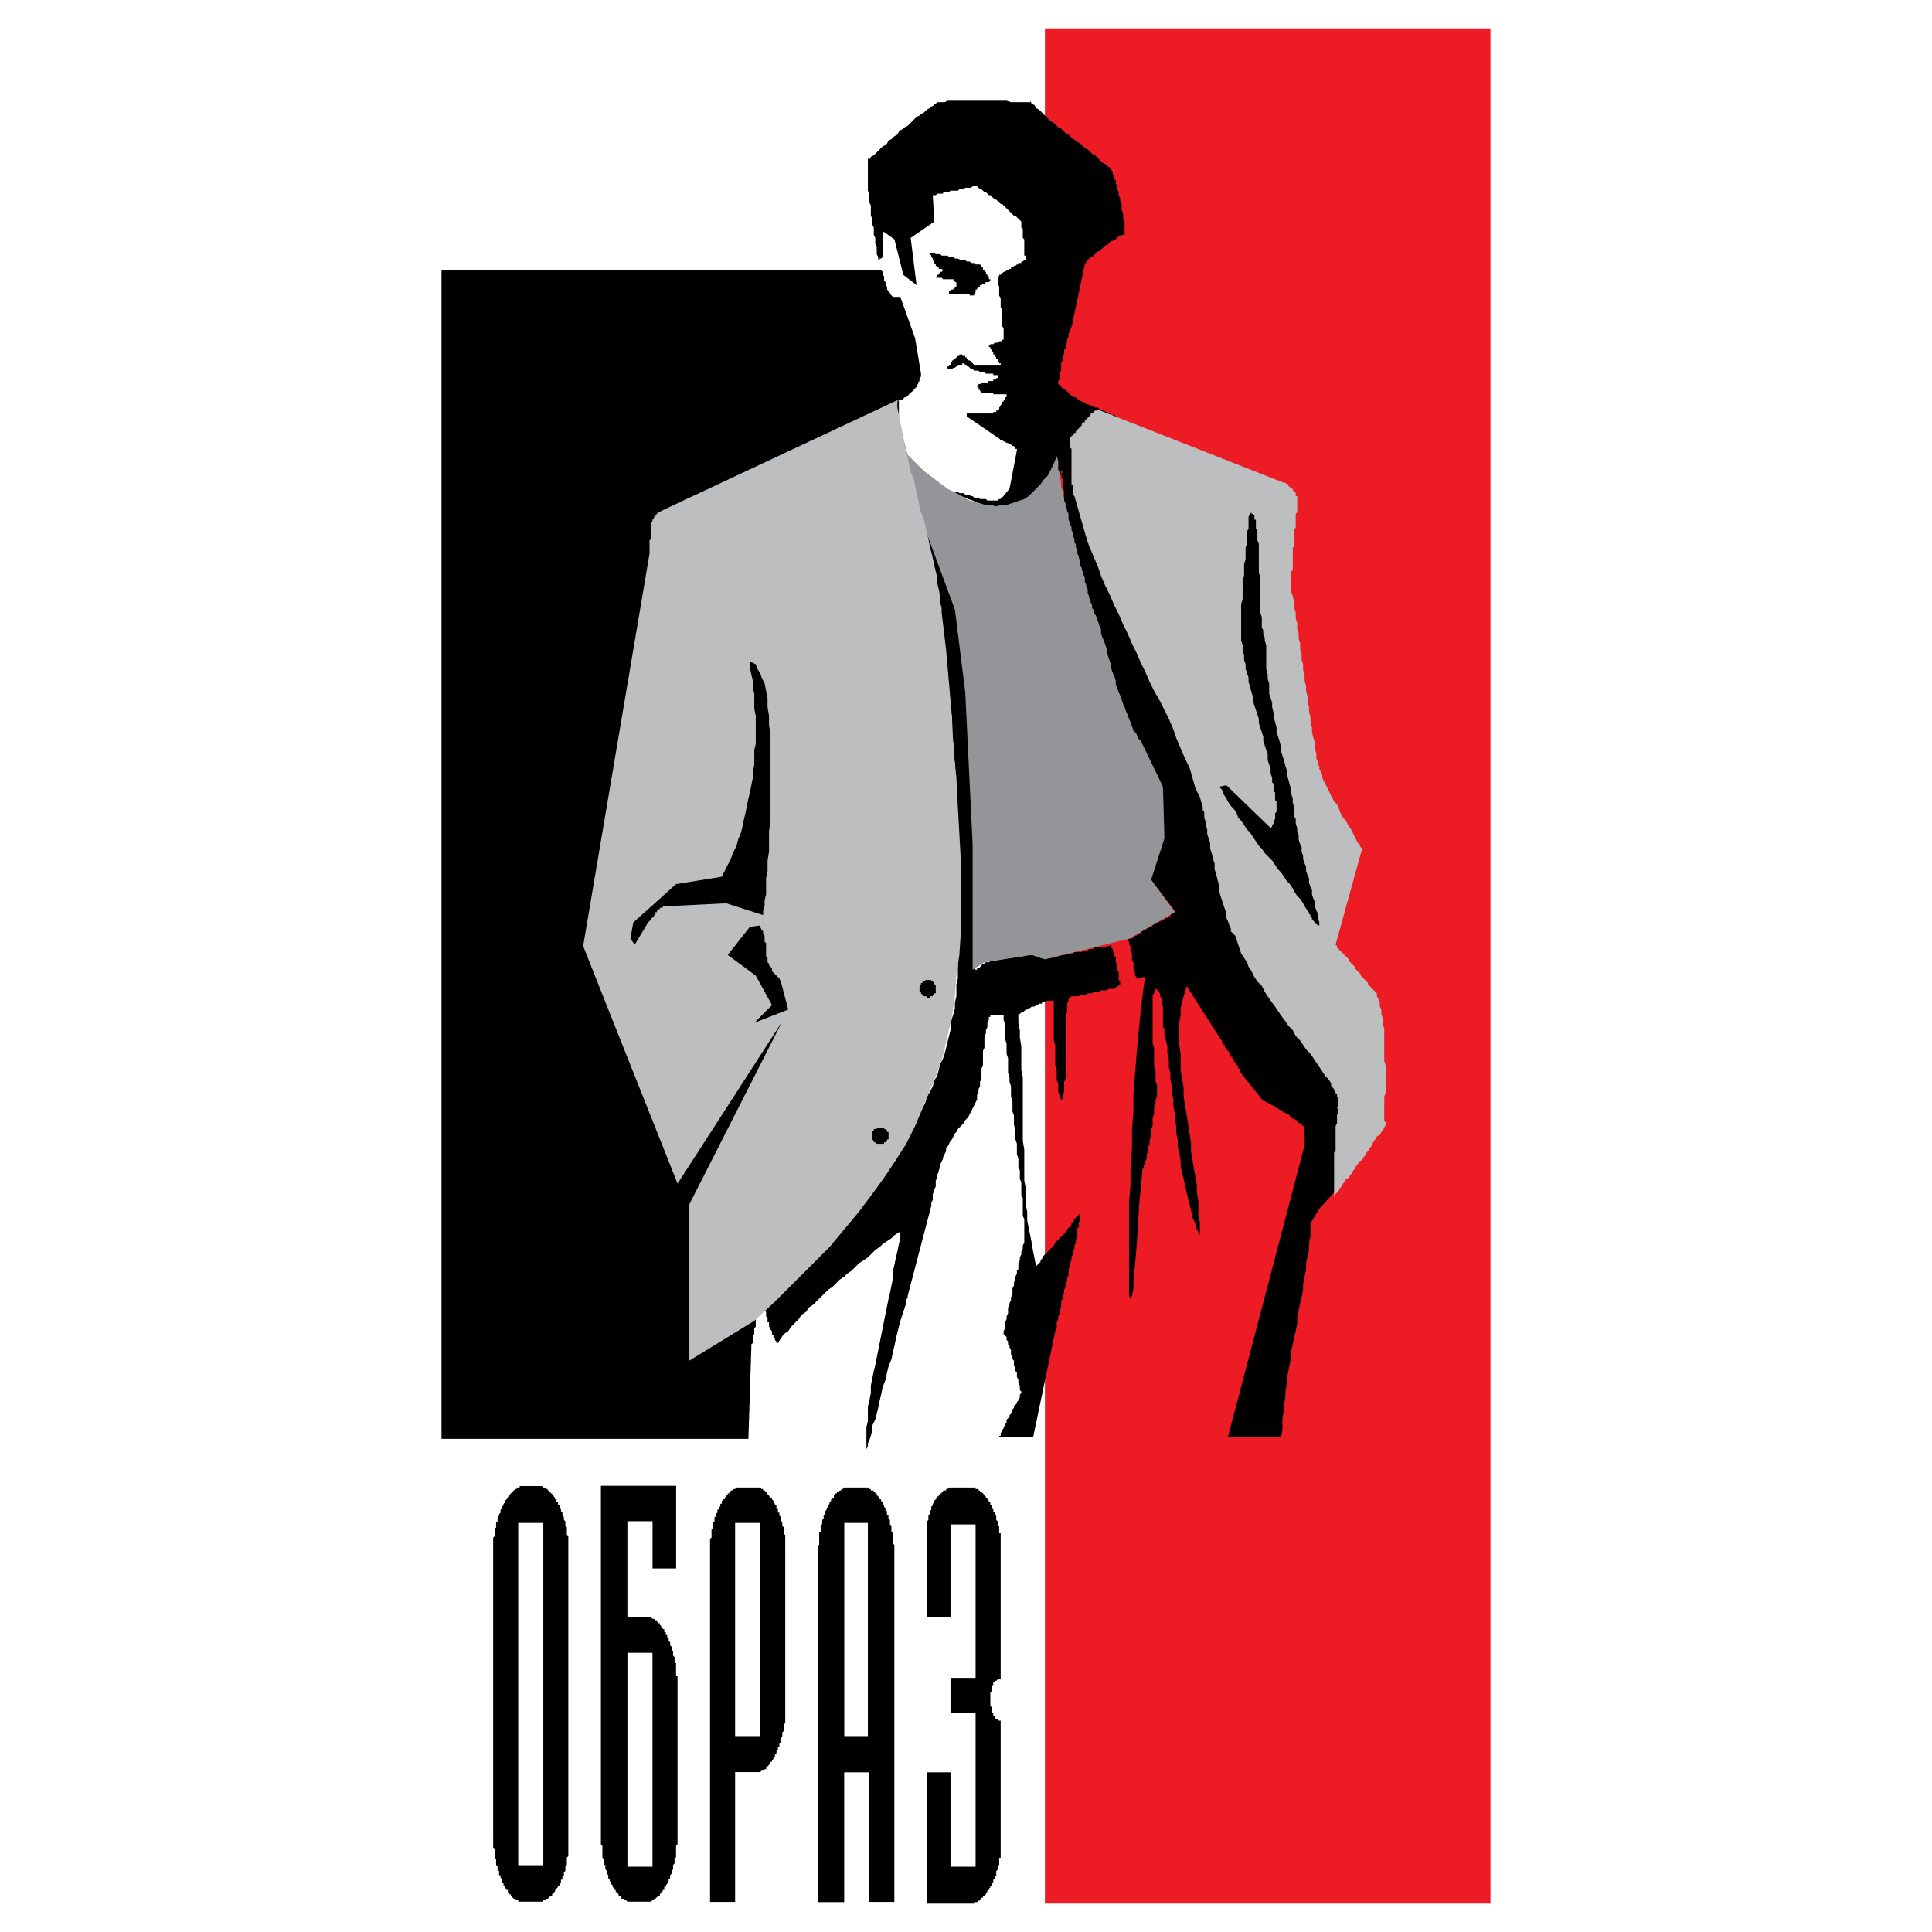 <?xml version="1.0" encoding="utf-8"?>
<!-- Generator: Adobe Illustrator 13.0.0, SVG Export Plug-In . SVG Version: 6.00 Build 14948)  -->
<!DOCTYPE svg PUBLIC "-//W3C//DTD SVG 1.0//EN" "http://www.w3.org/TR/2001/REC-SVG-20010904/DTD/svg10.dtd">
<svg version="1.0" id="Layer_1" xmlns="http://www.w3.org/2000/svg" xmlns:xlink="http://www.w3.org/1999/xlink" x="0px" y="0px"
	 width="192.756px" height="192.756px" viewBox="0 0 192.756 192.756" enable-background="new 0 0 192.756 192.756"
	 xml:space="preserve">
<g>
	<polygon fill-rule="evenodd" clip-rule="evenodd" fill="#FFFFFF" points="0,0 192.756,0 192.756,192.756 0,192.756 0,0 	"/>
	<polygon fill-rule="evenodd" clip-rule="evenodd" fill="#ED1C24" points="104.253,2.834 148.706,2.834 148.706,189.922 
		104.253,189.922 104.253,2.834 	"/>
	<polygon fill-rule="evenodd" clip-rule="evenodd" points="102.781,10.194 102.781,10.047 102.929,10.341 103.223,10.489 
		103.37,10.783 103.664,10.93 103.958,11.225 104.105,11.372 104.4,11.667 104.547,11.813 104.842,12.108 105.136,12.255 
		105.283,12.402 105.577,12.697 105.872,12.844 106.02,12.991 106.313,13.285 106.608,13.433 106.756,13.58 107.05,13.875 
		107.344,14.021 107.491,14.168 107.785,14.316 108.08,14.61 108.228,14.758 108.521,14.905 108.815,15.199 108.963,15.346 
		109.258,15.494 109.552,15.788 109.699,15.935 109.993,16.229 110.288,16.376 110.582,16.671 110.729,16.671 110.729,16.818 
		110.877,16.818 110.877,16.965 111.023,17.113 111.023,17.407 111.171,17.554 111.171,17.849 111.318,17.996 111.318,18.29 
		111.466,18.584 111.466,18.879 111.613,19.173 111.613,19.468 111.76,19.762 111.76,20.057 111.907,20.351 111.907,20.645 
		111.907,20.94 112.055,21.234 112.055,21.528 112.055,21.823 112.201,22.117 112.201,22.264 112.201,22.559 112.201,22.706 
		112.201,23 112.201,23.147 112.201,23.295 112.201,23.442 112.055,23.442 111.907,23.442 111.76,23.589 111.613,23.589 
		111.466,23.736 111.318,23.884 111.171,23.884 111.023,24.031 110.877,24.031 110.729,24.178 110.582,24.325 110.435,24.472 
		110.288,24.472 110.141,24.62 109.993,24.767 109.847,24.914 109.699,25.061 109.552,25.061 109.405,25.208 109.258,25.355 
		109.11,25.503 108.963,25.65 108.815,25.65 108.669,25.797 108.521,25.945 108.374,26.092 108.374,26.239 108.228,26.239 
		108.228,26.386 107.05,31.979 107.05,32.274 106.902,32.421 106.902,32.715 106.756,32.863 106.756,33.01 106.608,33.304 
		106.608,33.451 106.608,33.599 106.461,33.893 106.461,34.041 106.461,34.188 106.313,34.334 106.313,34.629 106.313,34.776 
		106.166,34.923 106.166,35.071 106.166,35.365 106.02,35.512 106.02,35.659 106.02,35.807 106.02,35.954 105.872,36.248 
		105.872,36.396 105.872,36.542 105.872,36.837 105.872,36.984 105.725,37.131 105.725,37.426 105.725,37.573 105.725,37.867 
		105.577,38.015 105.577,38.309 105.725,38.456 105.872,38.603 106.02,38.75 106.313,38.898 106.461,39.045 106.608,39.192 
		106.756,39.339 106.902,39.486 107.196,39.634 107.344,39.634 107.491,39.781 107.639,39.928 107.933,40.075 108.08,40.075 
		108.228,40.222 108.521,40.37 108.669,40.37 108.815,40.517 109.11,40.517 109.258,40.664 109.552,40.664 109.699,40.811 
		109.847,40.958 110.141,40.958 110.288,41.105 110.435,41.105 110.729,41.253 110.877,41.4 111.171,41.4 111.318,41.547 
		111.466,41.694 111.613,41.694 112.201,41.989 112.79,42.136 113.379,42.43 113.82,42.578 114.409,42.872 114.998,43.167 
		115.439,43.313 116.028,43.608 116.617,43.755 117.059,44.049 117.647,44.197 118.236,44.491 118.678,44.786 119.267,44.933 
		119.855,45.227 120.297,45.375 120.886,45.669 121.475,45.963 121.916,46.11 122.505,46.404 123.094,46.552 123.535,46.846 
		124.124,47.141 124.713,47.288 125.154,47.582 125.743,47.729 126.332,48.024 126.773,48.318 127.362,48.465 127.951,48.76 
		128.394,48.907 128.981,49.202 128.981,49.349 129.129,49.496 129.129,49.643 129.129,49.79 128.981,49.79 128.981,49.938 
		128.981,50.084 128.981,50.232 128.981,50.526 128.981,50.673 128.981,50.968 128.835,51.262 128.835,51.557 128.835,51.851 
		128.835,51.998 128.835,52.292 128.835,52.587 128.688,52.881 128.688,53.028 128.688,53.323 128.688,53.617 128.688,53.912 
		128.688,54.206 128.688,54.354 128.688,54.647 128.54,54.942 128.54,55.236 128.54,55.383 128.54,55.678 128.54,55.973 
		128.54,56.267 128.54,56.562 128.54,56.708 128.54,57.003 128.54,57.297 128.54,57.591 128.54,57.886 128.54,58.033 128.54,58.328 
		128.54,58.622 128.54,59.211 128.688,59.799 128.835,60.388 128.835,60.977 128.981,61.566 128.981,62.007 129.129,62.596 
		129.276,63.185 129.276,63.774 129.424,64.363 129.424,64.951 129.57,65.541 129.57,66.129 129.718,66.718 129.718,67.307 
		129.865,67.896 129.865,68.484 130.012,69.073 130.012,69.662 130.159,70.103 130.159,70.692 130.307,71.281 130.307,71.87 
		130.454,72.458 130.601,73.047 130.601,73.636 130.748,74.225 130.896,74.813 130.896,75.402 131.043,75.844 131.189,76.433 
		131.337,77.021 131.484,77.316 131.632,77.463 131.632,77.757 131.778,78.052 131.926,78.199 132.073,78.494 132.22,78.788 
		132.367,79.082 132.515,79.229 132.662,79.524 132.662,79.818 132.809,79.965 132.956,80.26 133.104,80.554 133.251,80.702 
		133.397,80.996 133.545,81.29 133.692,81.438 133.839,81.732 133.986,82.026 133.986,82.173 134.134,82.468 134.281,82.762 
		134.428,82.909 134.575,83.204 134.723,83.498 134.87,83.646 135.017,83.94 135.164,84.234 135.312,84.381 135.458,84.676 
		135.458,84.823 135.458,84.97 135.458,85.117 135.458,85.265 135.458,85.412 135.312,85.412 135.312,85.706 135.164,85.854 
		135.017,86.148 135.017,86.442 134.87,86.736 134.723,87.031 134.575,87.178 134.575,87.473 134.428,87.767 134.281,87.914 
		134.134,88.208 133.986,88.503 133.839,88.65 133.692,88.944 133.545,89.239 133.545,89.386 133.397,89.68 133.251,89.975 
		133.104,90.122 132.956,90.417 132.809,90.711 132.662,90.858 132.662,91.152 132.515,91.447 132.367,91.741 132.367,91.888 
		132.22,92.183 132.073,92.477 132.073,92.771 131.926,93.066 131.926,93.213 131.926,93.507 131.926,93.655 131.926,93.802 
		132.073,93.949 132.22,94.096 132.367,94.244 132.367,94.391 132.515,94.391 132.662,94.538 132.662,94.685 132.809,94.685 
		132.956,94.833 133.104,94.833 133.104,94.979 133.251,95.126 133.397,95.126 133.545,95.274 133.692,95.421 133.839,95.568 
		133.986,95.715 134.134,95.715 134.134,95.863 134.281,95.863 134.281,96.01 134.428,96.01 134.428,96.157 134.575,96.304 
		134.575,96.452 134.723,96.452 134.87,96.599 134.87,96.746 135.017,96.893 135.017,97.041 135.164,97.041 135.312,97.188 
		135.312,97.334 135.458,97.482 135.605,97.629 135.753,97.775 135.9,97.924 135.9,98.07 136.047,98.219 136.194,98.365 
		136.342,98.512 136.342,98.66 136.489,98.807 136.636,98.953 136.783,99.102 136.931,99.248 136.931,99.395 137.077,99.395 
		137.077,99.543 137.225,99.689 137.372,99.838 137.372,99.984 137.372,100.279 137.372,100.721 137.372,101.014 137.225,101.457 
		137.225,101.75 137.077,102.191 136.931,102.486 136.783,102.928 136.636,103.223 136.489,103.664 136.342,103.959 136.194,104.4 
		136.047,104.695 135.753,105.137 135.605,105.578 135.458,105.871 135.164,106.314 135.017,106.607 134.87,107.049 
		134.723,107.344 134.428,107.785 134.281,108.08 134.134,108.521 133.986,108.963 133.839,109.258 133.839,109.699 
		133.692,109.994 133.545,110.436 133.545,110.877 133.545,111.172 133.545,111.613 133.545,112.055 133.104,118.973 
		131.632,120.592 130.748,122.062 130.748,122.652 130.748,123.389 130.601,123.977 130.601,124.713 130.454,125.303 
		130.307,126.037 130.307,126.627 130.159,127.363 130.012,128.1 130.012,128.688 129.865,129.424 129.718,130.012 129.57,130.748 
		129.424,131.338 129.424,132.072 129.276,132.809 129.129,133.398 128.981,134.133 128.835,134.723 128.835,135.459 
		128.688,136.047 128.54,136.783 128.394,137.52 128.394,138.107 128.246,138.844 128.246,139.434 128.099,140.168 128.099,140.758 
		127.951,141.494 127.951,142.082 127.951,142.672 127.805,143.406 122.505,143.406 130.159,114.262 130.159,112.35 130.012,112.35 
		129.865,112.201 129.718,112.055 129.57,112.055 129.424,111.906 129.424,111.76 129.276,111.76 129.129,111.613 128.981,111.613 
		128.835,111.465 128.688,111.465 128.688,111.318 128.54,111.172 128.394,111.172 128.246,111.023 128.099,111.023 
		127.951,110.877 127.805,110.73 127.657,110.73 127.51,110.582 127.362,110.582 127.216,110.436 127.068,110.287 126.921,110.287 
		126.773,110.141 126.627,110.141 126.479,109.994 126.332,109.994 126.186,109.846 126.038,109.846 123.683,106.902 
		123.683,106.756 123.683,106.607 123.535,106.607 123.535,106.461 123.535,106.314 123.389,106.314 123.389,106.166 
		123.241,106.02 123.094,105.871 123.094,105.725 122.947,105.578 122.947,105.43 122.8,105.43 122.8,105.283 122.652,105.137 
		122.652,104.988 122.505,104.842 122.358,104.695 122.358,104.547 122.211,104.547 122.211,104.4 122.211,104.252 122.063,104.252 
		122.063,104.105 121.916,103.959 121.916,103.811 121.77,103.664 118.384,98.365 118.236,98.953 118.09,99.395 117.942,99.984 
		117.795,100.572 117.795,101.309 117.647,102.045 117.647,102.781 117.647,103.518 117.647,104.252 117.795,105.137 
		117.795,105.871 117.795,106.756 117.942,107.639 118.09,108.521 118.09,109.404 118.236,110.287 118.384,111.172 118.531,112.055 
		118.678,113.084 118.825,113.967 118.825,114.852 118.973,115.734 119.119,116.617 119.267,117.354 119.414,118.236 
		119.414,118.973 119.562,119.855 119.562,120.592 119.562,121.328 119.709,121.916 119.709,122.652 119.709,123.242 
		119.414,122.652 119.267,122.062 118.973,121.475 118.825,120.738 118.678,120.15 118.531,119.561 118.384,118.973 
		118.236,118.236 118.09,117.648 117.942,117.059 117.795,116.322 117.795,115.734 117.647,114.998 117.501,114.41 117.501,113.674 
		117.354,113.084 117.354,112.35 117.206,111.76 117.206,111.023 117.059,110.287 117.059,109.699 116.912,108.963 116.912,108.375 
		116.765,107.639 116.765,107.049 116.617,106.461 116.617,105.725 116.47,105.137 116.47,104.4 116.323,103.811 116.176,103.223 
		116.176,102.633 116.028,102.486 116.028,102.34 116.028,102.191 116.028,102.045 116.028,101.898 116.028,101.75 116.028,101.604 
		116.028,101.457 116.028,101.309 116.028,101.162 116.028,101.014 116.028,100.867 116.028,100.721 116.028,100.572 
		116.028,100.426 115.882,100.279 115.882,100.131 115.882,99.984 115.882,99.838 115.882,99.689 115.882,99.543 115.734,99.395 
		115.734,99.248 115.734,99.102 115.587,98.953 115.587,98.807 115.439,98.807 115.439,98.66 115.293,98.66 115.293,98.807 
		115.146,98.953 115.146,99.102 114.998,99.248 114.998,99.543 114.998,99.838 114.998,100.131 114.998,100.572 114.998,100.867 
		114.998,101.309 114.998,101.75 114.998,102.191 114.998,102.633 114.998,103.076 114.998,103.664 114.998,104.105 
		115.146,104.547 115.146,104.988 115.146,105.43 115.146,106.02 115.146,106.461 115.293,106.756 115.293,107.197 115.293,107.639 
		115.293,107.934 115.439,108.227 115.439,108.521 115.439,108.816 115.439,108.963 115.439,109.109 115.439,109.258 
		115.439,109.404 115.293,109.699 115.293,109.994 115.293,110.141 115.146,110.436 115.146,110.73 115.146,110.877 
		115.146,111.172 114.998,111.465 114.998,111.613 114.998,111.906 114.998,112.201 114.998,112.35 114.851,112.643 
		114.851,112.938 114.851,113.232 114.851,113.379 114.704,113.674 114.704,113.967 114.704,114.115 114.557,114.41 
		114.557,114.703 114.557,114.852 114.409,115.145 114.409,115.293 114.409,115.586 114.262,115.881 114.262,116.029 
		114.115,116.322 114.115,116.471 113.968,116.764 113.968,116.912 113.674,120.002 113.526,122.506 113.379,124.566 
		113.232,126.332 113.085,127.656 113.085,128.541 112.938,129.275 112.79,129.57 112.643,129.275 112.643,128.834 112.643,128.1 
		112.643,127.215 112.643,126.037 112.643,124.713 112.643,123.242 112.643,121.77 112.643,120.002 112.79,118.236 112.79,116.471 
		112.938,114.557 112.938,112.643 113.085,110.877 113.085,108.963 113.232,107.197 113.379,105.43 113.526,103.664 
		113.674,102.191 113.82,100.721 113.968,99.543 114.115,98.365 114.262,97.482 114.115,97.482 113.968,97.482 113.82,97.629 
		113.674,97.629 113.526,97.629 113.379,97.629 113.379,97.482 113.232,97.334 113.232,97.188 113.232,97.041 113.232,96.893 
		113.085,96.746 113.085,96.599 113.085,96.452 113.085,96.304 113.085,96.157 113.085,96.01 112.938,95.863 112.938,95.715 
		112.938,95.568 112.938,95.421 112.938,95.274 112.938,95.126 112.79,94.979 112.79,94.833 112.79,94.685 112.79,94.538 
		112.79,94.391 112.643,94.244 112.643,94.096 112.643,93.949 112.496,93.802 112.496,93.655 112.79,93.655 112.938,93.655 
		113.085,93.507 113.232,93.36 113.379,93.36 113.526,93.213 113.674,93.213 113.82,93.066 113.82,92.919 113.968,92.919 
		114.115,92.771 114.262,92.771 114.409,92.625 114.557,92.625 114.704,92.477 114.851,92.477 114.998,92.33 115.146,92.183 
		115.293,92.183 115.439,92.036 115.587,92.036 115.734,91.888 115.882,91.888 116.028,91.741 116.176,91.741 116.323,91.594 
		116.47,91.594 116.617,91.447 116.765,91.447 116.765,91.3 116.912,91.152 117.059,91.152 117.206,91.005 117.206,90.858 
		114.704,87.62 114.704,87.473 114.851,87.325 114.851,87.178 114.851,87.031 114.998,86.884 114.998,86.736 114.998,86.589 
		115.146,86.589 115.146,86.442 115.146,86.295 115.146,86.148 115.293,86 115.293,85.854 115.293,85.706 115.439,85.559 
		115.439,85.412 115.439,85.265 115.439,85.117 115.587,84.97 115.587,84.823 115.587,84.676 115.734,84.528 115.734,84.381 
		115.734,84.234 115.882,84.087 115.882,83.94 115.882,83.792 116.028,83.646 116.028,83.498 115.734,77.905 115.439,77.61 
		114.998,77.316 114.704,77.021 114.409,76.58 113.968,76.286 113.674,75.844 113.379,75.549 113.085,75.108 112.938,74.667 
		112.643,74.225 112.349,73.783 112.201,73.341 111.907,72.9 111.76,72.458 111.466,72.017 111.318,71.575 111.171,70.986 
		110.877,70.545 110.729,70.103 110.582,69.515 110.435,69.073 110.288,68.484 110.141,68.043 109.993,67.454 109.847,67.012 
		109.699,66.423 109.699,65.982 109.552,65.393 109.405,64.951 109.258,64.363 109.11,63.921 109.11,63.333 108.815,62.891 
		108.669,62.302 108.521,61.86 108.374,61.271 108.228,60.83 108.228,60.241 108.08,59.799 107.933,59.211 107.785,58.769 
		107.639,58.328 107.491,57.739 107.491,57.297 107.344,56.708 107.196,56.267 107.196,55.825 107.05,55.236 106.902,54.795 
		106.902,54.206 106.756,53.764 106.756,53.176 106.608,52.734 106.461,52.146 106.461,51.704 106.313,51.115 106.313,50.673 
		106.166,50.084 106.166,49.643 106.166,49.054 106.02,48.465 106.02,47.877 105.872,47.435 105.872,46.846 106.02,47.141 
		105.725,47.435 105.431,47.729 105.136,48.024 104.842,48.318 104.547,48.613 104.253,48.76 103.958,49.054 103.664,49.202 
		103.223,49.496 102.929,49.643 102.634,49.79 102.339,49.938 102.045,50.084 101.604,50.232 101.309,50.232 101.015,50.379 
		100.573,50.379 100.278,50.379 99.984,50.526 99.543,50.526 99.248,50.526 98.807,50.379 98.512,50.379 98.07,50.379 
		97.776,50.232 97.335,50.084 97.04,49.938 96.599,49.79 96.304,49.643 95.863,49.496 95.568,49.349 95.127,49.054 95.274,49.054 
		95.421,49.054 95.568,49.054 95.716,49.202 95.863,49.202 96.01,49.202 96.157,49.202 96.304,49.349 96.452,49.349 96.599,49.349 
		96.893,49.496 97.04,49.496 97.188,49.643 97.335,49.643 97.629,49.643 97.776,49.79 97.924,49.79 98.07,49.79 98.365,49.79 
		98.512,49.938 98.659,49.938 98.807,49.938 98.954,49.938 99.101,49.938 99.248,49.938 99.396,49.938 99.543,49.938 99.689,49.79 
		99.837,49.79 99.837,49.643 99.984,49.643 100.72,48.76 101.456,44.933 101.456,44.786 101.309,44.786 101.309,44.638 
		101.162,44.638 101.162,44.491 101.015,44.491 100.867,44.344 100.72,44.344 100.573,44.197 100.426,44.197 100.278,44.049 
		100.132,44.049 99.984,43.902 99.837,43.902 99.689,43.755 96.452,41.547 96.452,41.253 96.599,41.253 96.746,41.253 
		96.893,41.253 97.04,41.253 97.188,41.253 97.335,41.253 97.482,41.253 97.629,41.253 97.776,41.253 97.924,41.253 98.07,41.253 
		98.218,41.253 98.365,41.253 98.512,41.253 98.659,41.253 98.807,41.253 98.954,41.253 99.101,41.253 99.101,41.105 99.248,41.105 
		99.396,41.105 99.396,40.958 99.543,40.958 99.689,40.811 99.689,40.664 99.837,40.517 99.837,40.37 99.984,40.37 99.984,40.222 
		99.984,40.075 100.132,40.075 100.132,39.928 100.278,39.928 100.278,39.781 100.278,39.634 100.426,39.634 100.426,39.486 
		100.426,39.339 100.278,39.339 100.132,39.339 99.984,39.339 99.837,39.339 99.689,39.339 99.543,39.339 99.396,39.339 
		99.248,39.339 99.101,39.339 99.101,39.192 98.954,39.192 98.807,39.192 98.659,39.192 98.512,39.192 98.365,39.192 98.218,39.192 
		98.07,39.192 97.924,39.192 97.924,39.045 97.776,39.045 97.776,38.898 97.629,38.898 97.629,38.75 97.629,38.603 97.482,38.603 
		97.482,38.456 97.629,38.456 97.629,38.309 97.776,38.309 97.924,38.309 97.924,38.162 98.07,38.162 98.218,38.162 98.365,38.162 
		98.512,38.162 98.659,38.015 98.807,38.015 98.954,38.015 99.101,38.015 99.101,37.867 99.248,37.867 99.396,37.867 99.396,37.72 
		99.543,37.72 99.543,37.573 99.543,37.426 99.396,37.426 99.248,37.426 99.101,37.426 99.101,37.279 98.954,37.279 98.807,37.279 
		98.659,37.279 98.512,37.279 98.365,37.279 98.218,37.131 98.07,37.131 97.924,37.131 97.776,37.131 97.629,36.984 97.482,36.984 
		97.335,36.984 97.188,36.984 97.04,36.837 96.893,36.837 96.746,36.69 96.599,36.542 96.452,36.542 96.452,36.396 96.304,36.396 
		96.157,36.248 96.01,36.248 96.01,36.396 95.863,36.396 95.716,36.396 95.568,36.396 95.568,36.542 95.421,36.542 95.274,36.69 
		95.127,36.69 94.979,36.837 94.833,36.837 94.685,36.837 94.538,36.837 94.538,36.69 94.538,36.542 94.685,36.542 94.685,36.396 
		94.833,36.396 94.833,36.248 94.979,36.101 94.979,35.954 95.127,35.954 95.127,35.807 95.274,35.807 95.421,35.659 95.568,35.512 
		95.716,35.512 95.716,35.365 95.863,35.365 96.01,35.365 96.01,35.512 96.157,35.512 96.304,35.512 96.304,35.659 96.452,35.659 
		96.452,35.807 96.599,35.807 96.599,35.954 96.746,35.954 96.893,36.101 97.04,36.248 97.188,36.396 97.335,36.396 97.482,36.396 
		97.629,36.396 97.776,36.396 97.924,36.396 98.07,36.396 98.218,36.396 98.365,36.396 98.512,36.396 98.659,36.396 98.807,36.396 
		98.954,36.396 99.101,36.396 99.248,36.396 99.396,36.396 99.543,36.396 99.689,36.396 99.837,36.396 99.837,36.248 99.689,36.248 
		99.689,36.101 99.543,36.101 99.543,35.954 99.543,35.807 99.396,35.807 99.396,35.659 99.248,35.512 99.248,35.365 99.101,35.365 
		99.101,35.217 99.101,35.071 98.954,35.071 98.954,34.923 98.807,34.776 98.807,34.629 98.659,34.629 98.659,34.482 98.807,34.482 
		98.807,34.334 98.954,34.334 99.101,34.334 99.248,34.188 99.396,34.188 99.543,34.188 99.689,34.041 99.837,34.041 99.984,34.041 
		99.984,33.893 100.132,33.893 100.132,33.746 100.132,33.451 100.132,33.304 100.132,33.157 100.132,32.863 100.132,32.715 
		99.984,32.568 99.984,32.274 99.984,32.126 99.984,31.979 99.984,31.685 99.984,31.538 99.984,31.391 99.984,31.096 99.984,30.949 
		99.837,30.655 99.837,30.507 99.837,30.36 99.837,30.066 99.837,29.919 99.837,29.771 99.689,29.477 99.689,29.33 99.689,29.183 
		99.689,28.888 99.689,28.741 99.689,28.594 99.543,28.299 99.543,28.152 99.543,28.005 99.543,27.858 99.543,27.563 99.689,27.563 
		99.689,27.417 99.837,27.417 99.984,27.269 100.132,27.122 100.278,27.122 100.426,26.975 100.573,26.975 100.72,26.828 
		100.867,26.828 100.867,26.68 101.015,26.68 101.162,26.533 101.309,26.533 101.456,26.386 101.604,26.386 101.604,26.239 
		101.751,26.239 101.897,26.239 101.897,26.092 102.045,26.092 102.192,25.945 102.339,25.945 102.339,25.797 102.339,25.65 
		102.339,25.503 102.192,25.503 102.192,25.355 102.192,25.208 102.192,25.061 102.192,24.914 102.192,24.767 102.192,24.62 
		102.192,24.472 102.192,24.325 102.192,24.178 102.192,24.031 102.192,23.884 102.045,23.736 102.045,23.589 102.045,23.442 
		102.045,23.295 102.045,23.147 102.045,23 102.045,22.854 101.897,22.706 101.897,22.559 101.897,22.412 101.897,22.264 
		101.897,22.117 101.751,21.97 101.604,21.823 101.456,21.676 101.309,21.528 101.162,21.528 101.015,21.381 100.867,21.234 
		100.72,21.087 100.573,20.94 100.426,20.792 100.278,20.645 100.132,20.498 99.984,20.351 99.837,20.351 99.689,20.204 
		99.543,20.057 99.396,19.909 99.248,19.909 99.101,19.762 98.954,19.615 98.807,19.468 98.659,19.468 98.512,19.321 98.365,19.173 
		98.218,19.173 98.07,19.026 97.924,18.879 97.776,18.879 97.629,18.732 97.482,18.584 97.335,18.584 97.188,18.584 97.04,18.584 
		96.893,18.732 96.746,18.732 96.599,18.732 96.452,18.732 96.304,18.732 96.157,18.879 96.01,18.879 95.863,18.879 95.716,18.879 
		95.568,19.026 95.421,19.026 95.274,19.026 95.127,19.026 94.979,19.026 94.833,19.026 94.685,19.173 94.538,19.173 94.391,19.173 
		94.244,19.173 94.096,19.173 94.096,19.321 93.949,19.321 93.802,19.321 93.655,19.321 93.508,19.321 93.36,19.468 93.213,19.468 
		93.066,19.468 93.213,22.117 90.858,23.736 91.447,28.447 90.122,27.417 89.239,23.884 88.208,23.147 88.061,23.147 88.061,23.295 
		88.061,23.442 88.061,23.589 88.061,23.736 88.061,23.884 88.061,24.031 88.061,24.178 88.061,24.325 88.061,24.472 88.061,24.62 
		88.061,24.767 88.061,24.914 88.061,25.061 88.061,25.208 88.061,25.355 88.061,25.503 88.061,25.65 87.914,25.797 87.767,25.797 
		87.767,25.945 87.62,25.945 87.62,25.65 87.473,25.355 87.473,25.061 87.473,24.62 87.325,24.325 87.325,24.031 87.325,23.736 
		87.178,23.442 87.178,23.147 87.178,22.706 87.031,22.412 87.031,22.117 87.031,21.823 86.884,21.528 86.884,21.234 86.884,20.792 
		86.884,20.498 86.736,20.204 86.736,19.909 86.736,19.615 86.736,19.321 86.589,19.026 86.589,18.584 86.589,18.29 86.589,17.996 
		86.589,17.702 86.589,17.407 86.589,17.113 86.589,16.818 86.589,16.376 86.589,16.082 86.589,15.788 86.736,15.935 86.884,15.641 
		87.178,15.494 87.325,15.346 87.473,15.199 87.767,14.905 87.914,14.758 88.061,14.61 88.355,14.463 88.503,14.316 88.65,14.021 
		88.944,13.875 89.092,13.727 89.239,13.58 89.533,13.433 89.681,13.138 89.828,12.991 90.122,12.844 90.269,12.697 90.563,12.549 
		90.711,12.402 90.858,12.255 91.152,11.96 91.3,11.813 91.447,11.667 91.741,11.519 91.889,11.372 92.183,11.225 92.33,11.078 
		92.477,10.93 92.771,10.783 92.918,10.636 93.213,10.489 93.213,10.341 93.36,10.341 93.508,10.194 93.655,10.194 93.949,10.194 
		94.244,10.194 94.538,10.047 94.833,10.047 95.127,10.047 95.568,10.047 95.863,10.047 96.304,10.047 96.746,10.047 97.188,10.047 
		97.629,10.047 98.07,10.047 98.365,10.047 98.807,10.047 99.248,10.047 99.689,10.047 100.132,10.047 100.426,10.047 
		100.867,10.194 101.162,10.194 101.456,10.194 101.751,10.194 102.045,10.194 102.339,10.194 102.486,10.194 102.634,10.194 
		102.781,10.194 	"/>
	<polygon fill-rule="evenodd" clip-rule="evenodd" points="97.924,26.533 97.924,26.68 98.07,26.68 98.07,26.828 98.07,26.975 
		98.218,26.975 98.218,27.122 98.365,27.122 98.365,27.269 98.512,27.417 98.512,27.563 98.659,27.563 98.659,27.711 98.659,27.858 
		98.807,27.858 98.807,28.005 98.659,28.152 98.512,28.152 98.365,28.152 98.218,28.299 98.07,28.299 97.924,28.447 97.776,28.447 
		97.776,28.594 97.629,28.594 97.629,28.741 97.482,28.741 97.482,28.888 97.335,28.888 97.335,29.036 97.335,29.183 97.188,29.33 
		97.188,29.477 97.04,29.477 96.893,29.477 96.746,29.477 96.746,29.33 96.599,29.33 96.452,29.33 94.833,29.33 94.685,29.33 
		94.685,29.183 94.685,29.036 94.833,29.036 94.833,28.888 94.979,28.888 95.127,28.888 95.127,28.741 95.274,28.741 95.274,28.594 
		95.421,28.594 95.421,28.447 95.421,28.299 95.421,28.152 95.274,28.152 95.274,28.005 95.127,28.005 95.127,27.858 94.979,27.858 
		94.833,27.858 94.685,27.858 94.538,27.858 94.391,27.858 94.244,27.858 94.096,27.858 93.949,27.711 93.802,27.711 93.655,27.711 
		93.508,27.711 93.36,27.711 93.508,27.563 93.508,27.417 93.655,27.417 93.655,27.269 93.802,27.269 93.802,27.122 93.949,27.122 
		94.096,26.975 93.949,26.828 93.802,26.828 93.655,26.828 93.655,26.68 93.508,26.68 93.508,26.533 93.36,26.533 93.36,26.386 
		93.213,26.239 93.213,26.092 93.066,25.945 93.066,25.797 92.918,25.65 92.918,25.503 92.771,25.355 92.771,25.208 92.918,25.208 
		93.066,25.208 93.213,25.208 93.36,25.355 93.508,25.355 93.655,25.355 93.802,25.355 93.949,25.503 94.244,25.503 94.391,25.503 
		94.538,25.503 94.685,25.65 94.833,25.65 94.979,25.65 95.127,25.65 95.274,25.797 95.421,25.797 95.568,25.797 95.863,25.945 
		96.01,25.945 96.157,25.945 96.304,25.945 96.452,26.092 96.599,26.092 96.746,26.092 96.893,26.239 97.04,26.239 97.188,26.239 
		97.335,26.386 97.482,26.386 97.776,26.386 97.924,26.533 	"/>
	<polygon fill-rule="evenodd" clip-rule="evenodd" points="91.3,33.746 91.889,37.279 91.889,37.426 91.889,37.573 91.741,37.72 
		91.741,37.867 91.741,38.015 91.594,38.162 91.594,38.309 91.447,38.456 91.447,38.603 91.3,38.75 91.152,38.898 91.152,39.045 
		91.005,39.045 90.858,39.192 90.711,39.339 90.563,39.486 90.417,39.634 90.269,39.634 90.122,39.781 89.975,39.928 89.828,39.928 
		89.681,39.928 89.533,40.075 89.386,40.075 89.386,40.222 89.239,40.222 90.563,45.521 90.711,45.963 90.858,46.404 90.858,46.846 
		91.005,47.288 91.152,47.729 91.3,48.171 91.447,48.613 91.594,49.054 91.741,49.496 91.889,49.938 92.036,50.379 92.183,50.821 
		92.33,51.262 92.477,51.851 92.625,52.292 92.918,52.734 93.066,53.176 93.213,53.617 93.36,54.059 93.508,54.5 93.655,54.942 
		93.802,55.383 93.949,55.825 94.096,56.267 94.244,56.708 94.391,57.15 94.538,57.591 94.685,58.033 94.833,58.475 94.979,58.917 
		95.127,59.358 95.274,59.799 95.274,59.947 95.421,60.094 95.421,60.241 95.421,60.388 95.421,60.536 95.568,60.83 95.568,60.977 
		95.568,61.124 95.568,61.271 95.716,61.419 95.716,61.713 95.716,61.86 95.716,62.007 95.716,62.155 95.716,62.449 95.863,62.596 
		95.863,62.743 95.863,62.891 95.863,63.185 95.863,63.333 95.863,63.479 96.01,63.626 96.01,63.921 96.01,64.068 96.01,64.215 
		96.01,64.363 96.157,64.657 96.157,64.804 96.157,64.951 96.157,65.099 96.304,65.246 96.304,65.393 96.304,65.834 96.304,66.276 
		96.452,66.718 96.452,67.16 96.452,67.601 96.452,68.043 96.599,68.484 96.599,68.926 96.599,69.367 96.599,69.809 96.746,70.103 
		96.746,70.545 96.746,70.986 96.746,71.428 96.893,71.87 96.893,72.311 96.893,72.753 96.893,73.194 96.893,73.636 97.04,73.93 
		97.04,74.372 97.04,74.813 97.04,75.255 97.04,75.697 97.188,76.138 97.188,76.58 97.188,77.021 97.188,77.463 97.335,77.905 
		97.335,78.346 97.335,78.788 97.335,79.229 97.482,88.503 97.188,96.599 97.335,96.746 97.482,96.746 97.482,96.599 97.629,96.599 
		97.776,96.599 97.776,96.452 97.924,96.452 97.924,96.304 98.07,96.157 98.218,96.157 98.218,96.01 98.365,96.01 98.512,96.01 
		98.659,96.01 98.807,95.863 98.954,95.863 99.101,95.863 99.248,95.863 99.396,95.863 99.543,95.715 99.689,95.715 99.837,95.715 
		99.984,95.715 100.132,95.568 100.278,95.568 100.426,95.568 100.573,95.568 100.72,95.568 101.015,95.568 101.162,95.421 
		101.309,95.421 101.456,95.421 101.604,95.421 101.751,95.421 101.897,95.421 102.045,95.421 102.192,95.274 102.339,95.274 
		102.634,95.274 102.781,95.274 102.929,95.274 103.075,95.274 103.223,95.274 103.37,95.274 103.517,95.421 103.664,95.421 
		103.812,95.568 103.958,95.568 104.105,95.568 104.253,95.568 104.4,95.568 104.547,95.568 104.694,95.568 104.842,95.568 
		104.989,95.568 105.136,95.568 105.283,95.421 105.431,95.421 105.577,95.421 105.725,95.274 105.872,95.274 106.02,95.274 
		106.166,95.274 106.313,95.274 106.313,95.126 106.461,95.126 106.608,95.126 106.756,95.126 106.902,95.126 107.05,95.126 
		107.196,94.979 107.344,94.979 107.491,94.979 107.639,94.979 107.785,94.979 107.933,94.979 108.08,94.833 108.228,94.833 
		108.374,94.833 108.521,94.833 108.669,94.685 108.815,94.685 108.963,94.685 109.11,94.685 109.11,94.538 109.258,94.538 
		109.405,94.538 109.552,94.538 109.699,94.538 109.847,94.538 109.993,94.538 110.141,94.538 110.288,94.538 110.435,94.391 
		110.582,94.391 110.729,94.391 110.729,94.244 110.877,94.391 110.877,94.538 111.023,94.685 111.023,94.833 111.171,94.979 
		111.171,95.126 111.171,95.274 111.171,95.421 111.318,95.421 111.318,95.568 111.318,95.715 111.318,95.863 111.318,96.01 
		111.466,96.157 111.466,96.304 111.466,96.452 111.466,96.599 111.466,96.746 111.466,96.893 111.613,96.893 111.613,97.041 
		111.613,97.188 111.613,97.334 111.613,97.482 111.613,97.629 111.613,97.775 111.76,97.924 111.76,98.07 111.76,98.219 
		111.613,98.219 111.613,98.365 111.466,98.365 111.466,98.512 111.318,98.512 111.171,98.66 111.023,98.66 110.877,98.66 
		110.729,98.66 110.582,98.66 110.435,98.807 110.288,98.807 110.141,98.807 109.993,98.807 109.847,98.807 109.699,98.953 
		109.552,98.953 109.405,98.953 109.258,98.953 109.11,98.953 108.963,99.102 108.815,99.102 108.669,99.102 108.521,99.102 
		108.374,99.248 108.228,99.248 108.08,99.248 107.933,99.248 107.785,99.248 107.639,99.395 107.491,99.395 107.344,99.395 
		107.196,99.395 107.05,99.395 106.902,99.395 106.756,99.543 106.608,99.543 106.608,99.838 106.461,100.131 106.461,100.426 
		106.461,100.721 106.461,101.014 106.313,101.309 106.313,101.75 106.313,102.045 106.313,102.34 106.313,102.633 106.313,102.928 
		106.313,103.369 106.313,103.664 106.313,103.959 106.313,104.252 106.313,104.695 106.313,104.988 106.313,105.283 
		106.313,105.578 106.313,106.02 106.313,106.314 106.313,106.607 106.313,106.902 106.313,107.344 106.313,107.639 
		106.166,107.934 106.166,108.227 106.166,108.668 106.166,108.963 106.02,109.258 106.02,109.553 105.872,109.846 105.872,109.699 
		105.725,109.404 105.725,109.258 105.577,108.963 105.577,108.668 105.577,108.521 105.577,108.08 105.431,107.785 105.431,107.49 
		105.431,107.049 105.431,106.756 105.283,106.314 105.283,105.871 105.283,105.43 105.283,105.137 105.283,104.695 
		105.283,104.252 105.136,103.811 105.136,103.369 105.136,103.076 105.136,102.633 105.136,102.191 105.136,101.898 
		105.136,101.604 105.136,101.162 105.136,100.867 105.136,100.572 105.136,100.426 105.136,100.131 105.136,99.984 105.136,99.838 
		104.989,99.838 104.842,99.838 104.694,99.838 104.547,99.838 104.4,99.838 104.253,99.984 104.105,99.984 103.958,99.984 
		103.958,100.131 103.812,100.131 103.664,100.131 103.517,100.279 103.37,100.279 103.223,100.426 103.075,100.426 
		102.929,100.426 102.781,100.572 102.634,100.572 102.486,100.721 102.339,100.721 102.192,100.867 102.045,101.014 
		101.897,101.014 101.751,101.162 101.604,101.162 101.604,101.309 101.604,102.045 101.751,102.781 101.751,103.518 101.897,104.4 
		101.897,105.137 101.897,105.871 101.897,106.756 102.045,107.49 102.045,108.227 102.045,109.109 102.045,109.846 102.045,110.73 
		102.045,111.465 102.045,112.201 102.045,113.084 102.045,113.82 102.192,114.703 102.192,115.439 102.192,116.176 
		102.192,117.059 102.192,117.795 102.339,118.531 102.339,119.414 102.339,120.15 102.486,120.887 102.486,121.77 102.634,122.506 
		102.781,123.242 102.929,123.977 103.075,124.861 103.223,125.596 103.37,126.332 103.517,126.186 103.664,126.037 
		103.812,125.891 103.812,125.744 103.958,125.596 104.105,125.303 104.253,125.154 104.4,125.008 104.547,124.861 104.694,124.713 
		104.842,124.566 104.989,124.418 105.136,124.271 105.283,123.977 105.431,123.83 105.577,123.684 105.725,123.535 
		105.872,123.389 106.02,123.242 106.166,123.094 106.313,122.947 106.461,122.652 106.608,122.506 106.756,122.357 
		106.902,122.211 106.902,122.062 107.05,121.916 107.196,121.621 107.344,121.475 107.491,121.328 107.639,121.18 107.785,121.033 
		107.785,121.18 107.785,121.328 107.785,121.475 107.785,121.621 107.785,121.77 107.639,121.916 107.639,122.062 107.639,122.211 
		107.639,122.357 107.639,122.506 107.491,122.506 107.491,122.652 107.491,122.799 107.491,122.947 107.491,123.094 
		107.491,123.242 107.491,123.389 107.344,123.684 107.344,123.977 107.196,124.271 107.196,124.566 107.05,124.861 107.05,125.154 
		106.902,125.449 106.902,125.744 106.756,126.037 106.756,126.332 106.608,126.627 106.608,126.922 106.608,127.215 
		106.461,127.51 106.461,127.805 106.313,128.1 106.313,128.393 106.166,128.688 106.166,128.982 106.02,129.275 106.02,129.57 
		105.872,129.865 105.872,130.16 105.872,130.453 105.725,130.748 105.725,131.043 105.577,131.338 105.577,131.631 
		105.431,131.926 105.431,132.221 105.431,132.514 105.283,132.809 103.075,143.406 99.689,143.406 99.689,143.26 99.837,143.26 
		99.837,143.113 99.837,142.965 99.984,142.818 99.984,142.672 100.132,142.523 100.132,142.377 100.278,142.229 100.278,142.082 
		100.426,141.936 100.426,141.641 100.573,141.494 100.72,141.346 100.72,141.199 100.867,141.053 101.015,140.758 101.015,140.609 
		101.162,140.463 101.162,140.316 101.309,140.168 101.456,140.021 101.456,139.875 101.604,139.727 101.604,139.58 
		101.751,139.434 101.751,139.285 101.751,139.139 101.897,138.992 101.897,138.844 101.751,138.697 101.751,138.549 
		101.751,138.402 101.751,138.256 101.604,137.961 101.604,137.814 101.604,137.666 101.456,137.373 101.456,137.225 
		101.456,136.93 101.309,136.783 101.309,136.488 101.162,136.195 101.162,136.047 101.162,135.752 101.015,135.605 
		101.015,135.311 100.867,135.164 100.867,134.869 100.867,134.723 100.72,134.428 100.72,134.281 100.573,134.133 100.573,133.84 
		100.426,133.691 100.426,133.545 100.426,133.398 100.278,133.25 100.132,133.104 100.132,132.809 100.278,132.514 
		100.278,132.221 100.278,131.926 100.426,131.631 100.426,131.338 100.573,131.043 100.573,130.748 100.573,130.453 100.72,130.16 
		100.72,130.012 100.867,129.719 100.867,129.424 101.015,129.129 101.015,128.834 101.015,128.541 101.162,128.246 
		101.162,127.951 101.309,127.656 101.309,127.363 101.456,127.068 101.456,126.773 101.604,126.627 101.604,126.332 
		101.604,126.037 101.751,125.744 101.751,125.449 101.897,125.154 101.897,124.861 102.045,124.566 102.045,124.271 
		102.192,123.977 102.192,123.83 102.192,123.535 102.192,123.242 102.192,123.094 102.192,122.799 102.192,122.506 
		102.192,122.357 102.192,122.062 102.192,121.916 102.192,121.621 102.045,121.328 102.045,121.18 102.045,120.887 
		102.045,120.738 102.045,120.445 102.045,120.15 102.045,120.002 102.045,119.709 102.045,119.561 101.897,119.268 
		101.897,119.119 101.897,118.826 101.897,118.531 101.897,118.383 101.897,118.09 101.897,117.941 101.751,117.648 101.751,117.5 
		101.751,117.207 101.751,116.912 101.751,116.764 101.604,116.471 101.604,116.029 101.604,115.586 101.456,115.145 
		101.456,114.557 101.456,114.115 101.309,113.674 101.309,113.232 101.309,112.791 101.162,112.201 101.162,111.76 
		101.162,111.318 101.015,110.877 101.015,110.287 101.015,109.846 100.867,109.404 100.867,108.963 100.867,108.375 
		100.72,107.934 100.72,107.49 100.573,107.049 100.573,106.461 100.573,106.02 100.573,105.578 100.426,105.137 100.426,104.547 
		100.426,104.105 100.278,103.664 100.278,103.223 100.278,102.633 100.278,102.191 100.132,101.75 100.132,101.309 99.984,101.309 
		99.837,101.309 99.689,101.309 99.543,101.309 99.396,101.309 99.248,101.309 99.101,101.309 98.954,101.309 98.807,101.309 
		98.807,101.457 98.659,101.457 98.659,101.75 98.512,102.045 98.512,102.486 98.365,102.781 98.365,103.076 98.218,103.518 
		98.218,103.811 98.218,104.105 98.218,104.547 98.07,104.842 98.07,105.137 98.07,105.578 98.07,105.871 98.07,106.314 
		97.924,106.607 97.924,106.902 97.924,107.344 97.924,107.639 97.776,107.934 97.776,108.375 97.629,108.668 97.629,108.963 
		97.482,109.258 97.482,109.699 97.335,109.994 97.188,110.287 97.04,110.582 96.893,110.877 96.746,111.172 96.599,111.465 
		96.304,111.76 96.157,112.055 96.01,112.201 95.716,112.496 95.568,112.643 95.421,112.938 95.274,113.084 95.127,113.379 
		94.979,113.674 94.833,113.82 94.685,114.115 94.538,114.41 94.391,114.557 94.391,114.852 94.244,115.145 94.096,115.439 
		94.096,115.586 93.949,115.881 93.802,116.176 93.802,116.471 93.655,116.764 93.655,116.912 93.508,117.207 93.508,117.5 
		93.36,117.795 93.36,118.09 93.36,118.383 93.213,118.678 93.213,118.826 93.066,119.119 93.066,119.414 93.066,119.709 
		92.918,120.002 92.918,120.297 90.563,129.275 90.563,129.424 90.417,129.719 90.417,130.012 90.269,130.453 90.122,130.895 
		89.975,131.338 89.828,131.779 89.681,132.367 89.533,132.957 89.386,133.545 89.239,134.281 89.092,134.869 88.944,135.605 
		88.65,136.342 88.503,136.93 88.355,137.666 88.061,138.402 87.914,139.139 87.767,139.727 87.62,140.463 87.473,141.053 
		87.325,141.641 87.031,142.229 87.031,142.672 86.884,143.26 86.736,143.701 86.589,143.996 86.589,144.291 86.442,144.584 
		86.442,144.879 86.442,145.025 86.442,144.291 86.442,143.701 86.442,143.113 86.442,142.377 86.589,141.787 86.589,141.053 
		86.589,140.316 86.736,139.727 86.884,138.992 86.884,138.256 87.031,137.52 87.178,136.783 87.325,136.195 87.473,135.459 
		87.62,134.723 87.767,133.986 87.914,133.25 88.061,132.514 88.208,131.779 88.355,131.043 88.503,130.307 88.65,129.57 
		88.797,128.982 88.944,128.246 89.092,127.51 89.092,126.773 89.239,126.186 89.386,125.449 89.533,124.861 89.681,124.125 
		89.828,123.535 89.828,122.947 89.681,122.947 89.239,123.242 88.944,123.535 88.503,123.83 88.061,124.125 87.767,124.418 
		87.325,124.713 86.884,125.154 86.589,125.449 86.148,125.744 85.706,126.037 85.412,126.332 84.97,126.773 84.529,127.068 
		84.234,127.363 83.792,127.656 83.351,128.1 83.057,128.393 82.615,128.688 82.173,129.129 81.879,129.424 81.438,129.865 
		81.143,130.16 80.702,130.453 80.407,130.895 79.965,131.189 79.671,131.631 79.229,132.072 78.935,132.367 78.641,132.809 
		78.199,133.104 77.905,133.545 77.61,133.986 77.463,133.986 77.463,133.84 77.316,133.691 77.316,133.545 77.169,133.398 
		77.169,133.25 77.021,133.104 77.021,132.957 77.021,132.809 76.874,132.662 76.874,132.514 76.727,132.367 76.727,132.221 
		76.727,132.072 76.727,131.926 76.58,131.926 76.58,131.779 76.58,131.631 76.58,131.484 76.433,131.338 76.433,131.189 
		76.433,131.043 76.433,130.895 76.286,130.748 76.286,130.602 76.286,130.453 76.286,130.307 76.286,130.16 76.286,130.012 
		76.433,129.865 76.58,129.719 76.727,129.57 76.874,129.424 76.874,129.275 77.021,129.275 77.169,129.129 77.316,129.129 
		77.316,128.982 77.463,128.982 77.463,128.834 77.61,128.834 77.61,128.688 77.757,128.688 77.757,128.541 77.905,128.541 
		78.052,128.393 78.199,128.246 78.346,128.1 78.494,127.951 78.641,127.805 79.082,127.363 79.524,126.773 79.965,126.332 
		80.555,125.744 80.996,125.154 81.438,124.713 81.879,124.125 82.468,123.535 82.91,123.094 83.351,122.506 83.94,121.916 
		84.381,121.475 84.823,120.887 85.265,120.297 85.854,119.855 86.295,119.268 86.736,118.678 87.178,118.236 87.62,117.648 
		88.061,117.059 88.503,116.471 88.944,115.881 89.239,115.439 89.681,114.852 90.122,114.262 90.417,113.674 90.711,113.084 
		91.152,112.496 91.447,111.906 91.741,111.172 92.036,110.582 92.33,109.994 92.477,109.404 92.771,108.963 93.066,108.375 
		93.213,107.785 93.508,107.344 93.655,106.756 93.802,106.166 94.096,105.578 94.244,105.137 94.391,104.547 94.538,103.959 
		94.685,103.369 94.833,102.781 94.833,102.191 94.979,101.604 95.127,101.162 95.274,100.572 95.274,99.984 95.421,99.395 
		95.421,98.807 95.421,98.219 95.568,97.629 95.568,96.893 95.568,96.304 95.568,95.715 95.568,95.126 95.568,94.538 95.568,93.949 
		95.568,93.213 95.568,92.625 95.568,92.036 95.421,91.3 95.421,80.702 95.421,79.965 95.421,79.377 95.421,78.788 95.274,78.052 
		95.274,77.463 95.274,76.727 95.274,76.138 95.127,75.549 95.127,74.813 95.127,74.225 94.979,73.489 94.979,72.9 94.979,72.164 
		94.979,71.575 94.833,70.839 94.833,70.25 94.685,69.662 94.685,68.926 94.685,68.337 94.538,67.601 94.538,67.012 94.391,66.423 
		94.391,65.688 94.244,65.099 94.244,64.363 94.096,63.774 94.096,63.185 93.949,62.449 93.802,61.86 93.802,61.271 93.655,60.683 
		93.508,59.947 93.36,59.505 93.36,59.063 93.213,58.622 93.066,58.18 92.918,57.739 92.771,57.297 92.771,56.856 92.625,56.414 
		92.477,55.973 92.33,55.531 92.183,55.089 92.183,54.647 92.036,54.206 91.889,53.764 91.741,53.323 91.741,52.881 91.594,52.44 
		91.447,51.998 91.3,51.557 91.3,51.115 91.152,50.673 91.005,50.232 90.858,49.79 90.711,49.349 90.563,48.907 90.563,48.465 
		90.417,48.024 90.269,47.582 90.122,47.288 89.975,46.846 89.828,46.404 89.681,45.963 89.681,39.928 87.325,41.253 87.178,41.253 
		87.031,41.4 86.884,41.547 86.736,41.547 86.589,41.694 86.442,41.694 86.295,41.841 86.148,41.841 86,41.989 85.854,41.989 
		85.706,42.136 85.559,42.136 85.412,42.283 85.265,42.283 85.117,42.43 84.97,42.43 84.823,42.43 84.823,42.578 84.676,42.578 
		84.529,42.578 84.381,42.725 84.234,42.725 84.087,42.725 83.94,42.872 83.792,42.872 83.792,43.019 83.646,43.019 83.498,43.019 
		83.351,43.167 82.762,43.313 82.321,43.608 81.732,43.755 81.291,44.049 80.702,44.344 80.26,44.491 79.671,44.786 79.082,44.933 
		78.641,45.227 78.052,45.521 77.61,45.669 77.021,45.963 76.58,46.258 75.991,46.552 75.55,46.699 74.961,46.994 74.519,47.288 
		73.931,47.435 73.489,47.729 72.9,48.024 72.458,48.318 71.87,48.613 71.428,48.76 70.839,49.054 70.397,49.349 69.809,49.643 
		69.368,49.938 68.778,50.084 68.337,50.379 67.748,50.673 67.307,50.968 66.865,51.262 66.718,51.262 66.718,51.409 66.57,51.409 
		66.57,51.557 66.423,51.557 66.276,51.704 66.129,51.704 66.129,51.851 65.982,51.851 65.982,51.998 65.835,51.998 65.688,52.146 
		65.54,52.292 65.54,52.44 65.393,52.44 65.393,52.587 65.246,52.587 65.246,52.734 65.246,52.881 65.246,53.028 65.099,53.176 
		65.246,53.323 65.246,53.47 65.246,53.617 65.246,53.764 65.246,53.912 65.246,54.206 65.393,54.354 65.393,54.5 65.393,54.647 
		65.393,54.795 65.393,54.942 65.54,55.236 65.54,55.383 65.54,55.531 65.54,55.678 65.54,55.825 65.688,56.12 65.688,56.267 
		65.688,56.414 65.688,56.562 65.688,56.708 65.835,56.856 65.835,57.003 65.835,57.297 65.835,57.444 65.835,57.591 65.835,57.739 
		65.835,57.886 65.835,58.033 65.982,58.328 65.982,58.475 65.982,58.622 65.835,58.622 65.688,58.622 65.688,58.475 65.54,58.475 
		65.54,58.328 65.393,58.475 65.393,58.622 65.246,58.769 65.246,58.917 65.246,59.063 65.099,59.358 65.099,59.505 65.099,59.652 
		64.952,59.799 64.952,59.947 64.952,60.094 64.952,60.388 64.952,60.536 64.804,60.683 64.804,60.83 64.804,60.977 64.804,61.271 
		64.804,61.419 64.804,61.566 64.804,61.713 64.657,62.007 64.657,62.155 64.657,62.302 64.657,62.449 64.657,62.596 64.657,62.891 
		64.657,63.038 64.51,63.185 64.51,63.333 64.51,63.479 64.51,63.774 64.51,63.921 62.891,71.428 60.977,82.615 60.977,82.909 
		60.977,83.204 60.83,83.646 60.83,83.94 60.83,84.234 60.83,84.528 60.83,84.823 60.683,85.117 60.683,85.412 60.683,85.854 
		60.683,86.148 60.536,86.442 60.536,86.736 60.536,87.031 60.536,87.325 60.389,87.62 60.389,88.062 60.389,88.356 60.389,88.65 
		60.241,88.944 60.241,89.239 60.241,89.533 60.241,89.828 60.094,90.122 60.094,90.563 60.094,90.858 60.094,91.152 59.947,91.447 
		59.947,91.741 59.947,92.036 59.947,92.33 59.947,92.771 59.947,92.919 59.947,93.066 60.094,93.213 60.094,93.507 60.094,93.655 
		60.094,93.802 60.241,94.096 60.241,94.244 60.241,94.391 60.389,94.685 60.389,94.833 60.389,94.979 60.536,95.274 60.536,95.421 
		60.536,95.568 60.683,95.715 60.683,96.01 60.683,96.157 60.83,96.304 60.83,96.599 60.83,96.746 60.977,96.893 60.977,97.188 
		60.977,97.334 61.125,97.482 61.125,97.775 61.125,97.924 61.271,98.07 61.271,98.219 61.418,98.512 61.418,98.66 61.418,98.807 
		61.566,99.248 61.713,99.689 61.713,100.131 61.86,100.572 62.008,100.867 62.008,101.309 62.155,101.75 62.302,102.045 
		62.449,102.486 62.596,102.928 62.596,103.369 62.744,103.664 62.891,104.105 63.038,104.547 63.185,104.842 63.333,105.283 
		63.333,105.725 63.479,106.02 63.627,106.461 63.774,106.902 63.921,107.197 64.068,107.639 64.216,108.08 64.363,108.375 
		64.51,108.816 64.657,109.258 64.804,109.553 64.952,109.994 65.099,110.287 65.246,110.73 65.393,111.172 65.54,111.465 
		65.688,111.465 65.688,111.613 65.688,111.76 65.835,111.76 65.835,111.906 65.835,112.055 65.982,112.201 65.982,112.35 
		66.129,112.496 66.129,112.643 66.276,112.791 66.276,112.938 66.423,113.084 66.423,113.232 66.57,113.379 66.57,113.525 
		66.718,113.674 66.718,113.82 66.865,113.82 66.865,113.967 66.865,114.115 67.012,114.115 67.012,114.262 67.012,114.41 
		66.865,114.41 67.012,114.41 67.012,114.557 67.16,114.557 67.16,114.703 67.307,114.703 67.307,114.852 67.307,114.998 
		67.454,115.145 67.454,115.293 67.601,115.293 67.601,115.439 67.601,115.586 67.748,115.586 67.748,115.734 67.748,115.881 
		67.895,115.881 67.895,116.029 68.042,116.029 68.042,116.176 68.042,116.322 68.19,116.322 68.19,116.471 68.19,116.617 
		68.337,116.617 68.337,116.764 68.631,116.322 68.778,116.029 69.073,115.586 69.22,115.145 69.515,114.852 69.662,114.41 
		69.809,113.967 70.104,113.674 70.25,113.232 70.545,112.791 70.692,112.496 70.839,112.055 71.134,111.613 71.281,111.318 
		71.428,110.877 71.723,110.582 71.87,110.141 72.164,109.699 72.312,109.404 72.605,108.963 72.753,108.521 73.047,108.227 
		73.194,107.785 73.489,107.49 73.636,107.049 73.931,106.607 74.078,106.314 74.372,105.871 74.667,105.578 74.814,105.137 
		75.108,104.842 75.402,104.4 75.55,104.252 75.55,104.105 75.697,103.959 75.844,103.811 75.991,103.664 75.991,103.518 
		76.138,103.369 76.286,103.223 76.433,103.076 76.58,102.928 76.727,102.781 76.874,102.633 77.021,102.486 77.169,102.34 
		77.316,102.191 77.463,102.191 77.463,102.045 77.61,102.045 78.052,102.045 78.052,102.191 78.052,102.34 78.052,102.486 
		78.052,102.633 78.052,102.781 78.052,102.928 78.052,103.076 78.052,103.223 77.905,103.369 77.905,103.518 77.905,103.664 
		77.905,103.811 77.757,103.959 77.757,104.105 77.757,104.252 77.61,104.4 77.61,104.547 77.463,104.695 77.316,104.842 
		77.169,105.137 77.169,105.43 77.021,105.725 76.874,106.02 76.727,106.314 76.58,106.607 76.433,106.902 76.286,107.197 
		76.138,107.49 75.991,107.785 75.844,108.08 75.697,108.375 75.55,108.521 75.55,108.816 75.402,109.109 75.255,109.404 
		75.108,109.699 74.961,109.994 74.814,110.287 74.667,110.582 74.519,110.877 74.519,111.172 74.372,111.465 74.225,111.76 
		74.078,112.055 73.931,112.35 73.783,112.496 73.636,112.791 73.636,113.084 73.489,113.379 73.342,113.674 70.25,118.973 
		70.397,118.973 70.397,119.119 70.397,119.268 70.25,119.268 70.25,119.414 70.104,119.414 69.956,119.414 69.662,119.268 
		69.368,119.855 69.368,120.15 69.368,120.445 69.368,120.738 69.368,120.887 69.368,121.18 69.368,121.475 69.22,121.77 
		69.22,122.062 69.22,122.357 69.22,122.652 69.22,122.947 69.22,123.242 69.22,123.535 69.22,123.83 69.22,124.125 69.22,124.418 
		69.22,124.713 69.22,125.008 69.22,125.303 69.22,125.449 69.22,125.744 69.22,126.037 69.22,126.332 69.22,126.627 69.22,126.922 
		69.22,127.215 69.22,127.51 69.22,127.805 69.22,128.1 69.22,128.393 69.22,128.688 69.22,128.834 69.22,129.129 69.22,129.275 
		69.22,129.424 69.368,129.57 69.368,129.865 69.368,130.012 69.368,130.16 69.368,130.307 69.368,130.453 69.368,130.602 
		69.368,130.748 69.368,131.043 69.368,131.189 69.368,131.338 69.368,131.484 69.368,131.631 69.368,131.779 69.368,131.926 
		69.368,132.072 69.368,132.367 69.368,132.514 69.368,132.662 69.368,132.809 69.368,132.957 69.368,133.104 69.368,133.25 
		69.368,133.398 69.368,133.691 69.368,133.84 69.368,133.986 69.515,134.133 69.515,134.281 69.662,134.428 69.662,134.576 
		69.515,134.576 69.515,134.723 69.515,134.869 69.662,134.869 69.662,135.018 69.662,134.869 69.809,134.869 69.956,134.723 
		70.104,134.723 70.104,134.576 70.25,134.576 70.397,134.428 70.545,134.428 70.545,134.281 70.692,134.281 70.839,134.133 
		70.987,133.986 71.134,133.986 71.281,133.84 71.428,133.691 71.575,133.691 71.575,133.545 71.723,133.545 71.87,133.398 
		72.017,133.398 72.017,133.25 72.164,133.25 72.312,133.104 72.458,133.104 72.458,132.957 72.605,132.957 72.753,132.809 
		72.9,132.662 73.047,132.514 75.255,130.748 75.255,130.602 75.255,130.453 75.255,130.602 75.402,130.602 75.402,130.748 
		75.402,130.895 75.402,131.043 75.402,131.189 75.402,131.338 75.402,131.484 75.402,131.631 75.402,131.779 75.402,131.926 
		75.402,132.072 75.402,132.221 75.402,132.367 75.255,132.514 75.255,132.662 75.255,132.809 75.255,132.957 75.255,133.104 
		75.108,133.25 75.108,133.398 75.108,133.545 75.108,133.691 75.108,133.84 75.108,133.986 74.961,134.133 74.961,134.281 
		74.961,134.428 74.667,143.555 44.05,143.555 44.05,26.975 87.914,26.975 88.061,27.122 88.061,27.269 88.061,27.417 
		88.208,27.563 88.208,27.711 88.208,27.858 88.208,28.005 88.355,28.152 88.355,28.299 88.355,28.447 88.503,28.594 88.503,28.741 
		88.503,28.888 88.65,29.036 88.65,29.183 88.797,29.183 88.797,29.33 88.944,29.477 89.092,29.624 89.239,29.624 89.386,29.624 
		89.533,29.624 89.681,29.624 89.828,29.624 91.3,33.746 	"/>
	<polygon fill-rule="evenodd" clip-rule="evenodd" fill="#BCBEC0" points="128.099,48.171 128.246,48.171 128.394,48.318 
		128.54,48.318 128.54,48.465 128.688,48.613 128.835,48.613 128.835,48.76 128.981,48.76 128.981,48.907 129.129,49.054 
		129.276,49.202 129.276,49.349 129.276,49.496 129.424,49.496 129.424,49.643 129.424,49.79 129.424,49.938 129.424,50.084 
		129.424,50.232 129.424,50.379 129.424,50.526 129.424,50.673 129.424,50.821 129.424,51.115 129.276,51.262 129.276,51.557 
		129.276,51.851 129.276,52.146 129.276,52.292 129.276,52.587 129.129,52.881 129.129,53.176 129.129,53.323 129.129,53.617 
		129.129,53.912 129.129,54.206 129.129,54.5 128.981,54.647 128.981,54.942 128.981,55.236 128.981,55.531 128.981,55.678 
		128.981,55.973 128.981,56.267 128.981,56.562 128.981,56.856 128.835,57.003 128.835,57.297 128.835,57.591 128.835,57.739 
		128.835,58.033 128.835,58.328 128.835,58.622 128.835,58.769 128.835,59.063 128.981,59.505 129.129,60.094 129.129,60.683 
		129.276,61.124 129.276,61.713 129.424,62.155 129.424,62.743 129.57,63.185 129.57,63.774 129.718,64.215 129.718,64.804 
		129.865,65.246 129.865,65.834 130.012,66.276 130.012,66.865 130.159,67.307 130.159,67.896 130.307,68.484 130.307,68.926 
		130.454,69.515 130.454,69.956 130.601,70.545 130.601,70.986 130.748,71.575 130.748,72.017 130.896,72.605 130.896,73.047 
		131.043,73.636 131.189,74.078 131.189,74.667 131.337,75.255 131.337,75.697 131.484,75.991 131.484,76.286 131.632,76.433 
		131.632,76.727 131.778,77.021 131.926,77.316 131.926,77.61 132.073,77.905 132.22,78.199 132.367,78.494 132.515,78.788 
		132.662,79.082 132.809,79.377 132.956,79.671 133.104,79.965 133.397,80.26 133.545,80.554 133.692,80.996 133.839,81.29 
		133.986,81.584 134.281,81.879 134.428,82.173 134.575,82.468 134.723,82.615 134.87,82.909 135.017,83.204 135.164,83.498 
		135.312,83.792 135.458,84.087 135.605,84.234 135.753,84.528 135.9,84.676 133.251,94.244 133.397,94.391 133.397,94.538 
		133.545,94.685 133.692,94.833 133.839,94.979 133.986,95.126 134.134,95.274 134.281,95.421 134.428,95.568 134.575,95.715 
		134.575,95.863 134.723,96.01 134.87,96.157 135.017,96.304 135.164,96.452 135.164,96.599 135.312,96.746 135.458,96.893 
		135.605,97.041 135.753,97.188 135.753,97.334 135.9,97.482 136.047,97.629 136.194,97.775 136.342,97.924 136.489,98.07 
		136.489,98.219 136.636,98.365 136.783,98.512 136.931,98.66 137.077,98.807 137.225,98.953 137.372,99.102 137.372,99.395 
		137.52,99.689 137.666,99.984 137.666,100.426 137.813,100.721 137.813,101.162 137.961,101.604 137.961,102.191 138.108,102.633 
		138.108,103.076 138.108,103.664 138.108,104.252 138.108,104.695 138.108,105.283 138.108,105.871 138.256,106.314 
		138.256,106.902 138.256,107.49 138.256,107.934 138.256,108.521 138.256,108.963 138.108,109.404 138.108,109.994 
		138.108,110.287 138.108,110.73 138.108,111.172 138.108,111.465 138.108,111.76 138.256,112.055 138.256,112.201 138.108,112.496 
		137.961,112.791 137.813,112.938 137.666,113.232 137.372,113.379 137.225,113.674 137.077,113.82 136.931,114.115 136.783,114.41 
		136.636,114.557 136.489,114.852 136.342,114.998 136.194,115.293 136.047,115.439 135.9,115.734 135.605,115.881 135.458,116.176 
		135.312,116.322 135.164,116.617 135.017,116.764 134.87,117.059 134.723,117.207 134.575,117.5 134.281,117.648 134.134,117.941 
		133.986,118.09 133.839,118.383 133.692,118.531 133.545,118.826 133.397,118.973 133.251,119.119 133.104,119.414 
		133.104,119.119 133.104,118.973 133.104,118.826 133.104,118.531 133.104,118.236 133.104,118.09 133.104,117.795 133.104,117.5 
		133.104,117.207 133.104,117.059 133.104,116.764 133.104,116.471 133.104,116.176 133.104,115.881 133.104,115.586 
		133.104,115.293 133.104,114.998 133.251,114.852 133.251,114.557 133.251,114.262 133.251,113.967 133.251,113.674 
		133.251,113.379 133.251,113.084 133.251,112.938 133.251,112.643 133.251,112.35 133.397,112.055 133.397,111.906 
		133.397,111.613 133.397,111.465 133.397,111.172 133.545,111.172 133.545,111.023 133.545,110.877 133.545,110.73 
		133.545,110.582 133.397,110.582 133.397,110.436 133.545,110.436 133.545,110.287 133.545,110.141 133.545,109.994 
		133.545,109.846 133.545,109.699 133.545,109.553 133.397,109.404 133.397,109.258 133.397,109.109 133.251,109.109 
		133.251,108.963 133.104,108.816 133.104,108.668 132.956,108.521 132.956,108.375 132.809,108.375 132.809,108.227 
		132.809,108.08 132.515,107.639 132.22,107.344 131.926,106.902 131.632,106.461 131.337,106.02 131.043,105.578 130.748,105.137 
		130.307,104.695 130.012,104.252 129.718,103.811 129.276,103.369 128.981,102.781 128.54,102.34 128.246,101.898 127.805,101.309 
		127.51,100.867 127.216,100.426 126.773,99.838 126.479,99.395 126.186,98.953 125.891,98.365 125.449,97.924 125.154,97.482 
		124.86,96.893 124.566,96.452 124.419,96.01 124.124,95.568 123.83,95.126 123.683,94.685 123.535,94.244 123.389,93.802 
		123.241,93.36 123.094,93.213 122.947,93.066 122.8,92.919 122.8,92.625 122.652,92.33 122.505,91.888 122.358,91.594 
		122.358,91.152 122.211,90.711 122.063,90.269 121.916,89.828 121.77,89.386 121.622,88.797 121.622,88.356 121.475,87.767 
		121.328,87.178 121.181,86.736 121.181,86.148 121.033,85.706 120.886,85.117 120.739,84.676 120.739,84.087 120.592,83.646 
		120.444,83.204 120.444,82.762 120.297,82.321 120.297,82.026 120.15,81.584 120.15,81.29 120.15,80.996 120.003,80.849 
		120.003,80.554 119.709,79.524 119.267,78.641 118.973,77.61 118.678,76.58 118.236,75.697 117.795,74.667 117.354,73.636 
		117.059,72.753 116.617,71.722 116.176,70.839 115.734,69.956 115.146,68.926 114.704,68.043 114.262,67.012 113.82,66.129 
		113.379,65.099 112.938,64.215 112.496,63.185 112.055,62.302 111.613,61.271 111.171,60.388 110.729,59.358 110.288,58.475 
		109.847,57.444 109.552,56.562 109.11,55.531 108.669,54.5 108.374,53.617 108.08,52.587 107.785,51.557 107.491,50.526 
		107.196,49.496 107.05,49.349 107.05,49.054 107.05,48.907 107.05,48.613 107.05,48.465 106.902,48.318 106.902,48.171 
		106.902,47.877 106.902,47.729 106.902,47.582 106.902,47.435 106.902,47.288 106.902,46.994 106.902,46.846 106.902,46.699 
		106.902,46.552 106.902,46.404 106.902,46.258 106.902,46.11 106.902,45.816 106.902,45.669 106.902,45.521 106.902,45.375 
		106.902,45.227 106.902,45.08 106.902,44.786 106.756,44.638 106.756,44.491 106.756,44.197 106.756,44.049 106.756,43.902 
		106.756,43.608 106.902,43.608 106.902,43.46 107.05,43.46 107.05,43.313 107.196,43.313 107.196,43.167 107.344,43.167 
		107.344,43.019 107.491,42.872 107.639,42.725 107.785,42.578 107.933,42.43 107.933,42.283 108.08,42.136 108.228,42.136 
		108.228,41.989 108.374,41.841 108.521,41.694 108.669,41.547 108.815,41.4 108.815,41.253 108.963,41.253 109.11,41.105 
		109.258,40.958 109.405,40.958 109.405,40.811 128.099,48.171 	"/>
	<polygon fill-rule="evenodd" clip-rule="evenodd" points="125.449,52.881 125.449,53.176 125.449,53.617 125.449,53.912 
		125.596,54.206 125.596,54.647 125.596,54.942 125.596,55.383 125.596,55.678 125.596,56.12 125.596,56.414 125.596,56.856 
		125.596,57.15 125.743,57.591 125.743,57.886 125.743,58.328 125.743,58.622 125.743,59.063 125.743,59.358 125.743,59.799 
		125.743,60.094 125.743,60.388 125.743,60.83 125.743,61.124 125.891,61.566 125.891,61.86 125.891,62.302 125.891,62.596 
		126.038,62.891 126.038,63.333 126.186,63.626 126.186,63.921 126.332,64.363 126.332,64.804 126.332,65.246 126.332,65.834 
		126.332,66.276 126.332,66.718 126.479,67.307 126.479,67.748 126.627,68.19 126.627,68.631 126.627,69.22 126.773,69.662 
		126.921,70.103 126.921,70.545 127.068,71.134 127.068,71.575 127.216,72.017 127.362,72.605 127.362,73.047 127.51,73.489 
		127.657,73.93 127.805,74.52 127.805,74.961 127.951,75.402 128.099,75.844 128.246,76.433 128.394,76.875 128.394,77.316 
		128.54,77.757 128.688,78.346 128.835,78.788 128.835,79.229 128.981,79.671 128.981,80.113 129.129,80.554 129.129,80.996 
		129.129,81.438 129.276,81.732 129.276,82.173 129.424,82.615 129.424,82.909 129.57,83.351 129.57,83.792 129.718,84.234 
		129.865,84.528 129.865,84.97 130.012,85.412 130.012,85.706 130.159,86.148 130.307,86.442 130.307,86.884 130.454,87.325 
		130.601,87.62 130.601,88.062 130.748,88.503 130.896,88.797 130.896,89.239 131.043,89.68 131.189,89.975 131.189,90.417 
		131.337,90.858 131.484,91.152 131.484,91.594 131.632,92.036 131.632,92.477 131.632,92.33 131.484,92.33 131.337,92.183 
		131.189,92.183 131.189,92.036 131.043,91.888 131.043,91.741 130.896,91.741 130.896,91.594 130.748,91.447 130.748,91.3 
		130.601,91.152 130.601,91.005 130.454,91.005 130.454,90.858 130.159,90.417 130.012,90.122 129.718,89.68 129.424,89.386 
		129.129,88.944 128.981,88.65 128.688,88.208 128.394,87.914 128.099,87.473 127.805,87.031 127.51,86.736 127.216,86.295 
		126.921,85.854 126.627,85.559 126.186,85.117 125.891,84.676 125.596,84.381 125.302,83.94 125.008,83.498 124.713,83.057 
		124.419,82.762 124.124,82.321 123.83,81.879 123.535,81.584 123.389,81.143 123.094,80.702 122.8,80.407 122.505,79.965 
		122.358,79.671 122.063,79.229 121.916,78.788 121.622,78.494 122.358,78.346 126.773,82.615 126.921,82.468 126.921,82.321 
		127.068,82.173 127.068,82.026 127.068,81.879 127.216,81.732 127.216,81.584 127.216,81.438 127.216,81.29 127.216,81.143 
		127.362,80.996 127.362,80.849 127.362,80.702 127.362,80.554 127.362,80.407 127.362,80.26 127.362,80.113 127.362,79.965 
		127.216,79.818 127.216,79.671 127.216,79.524 127.216,79.377 127.216,79.229 127.216,79.082 127.068,78.935 127.068,78.788 
		127.068,78.641 127.068,78.494 127.068,78.346 127.068,78.199 126.921,78.052 126.921,77.61 126.773,77.169 126.773,76.727 
		126.627,76.286 126.479,75.844 126.479,75.255 126.332,74.813 126.186,74.372 126.038,73.93 126.038,73.489 125.891,73.047 
		125.743,72.605 125.596,72.164 125.596,71.722 125.449,71.281 125.302,70.839 125.154,70.398 125.008,69.956 125.008,69.515 
		124.86,69.073 124.713,68.484 124.566,68.043 124.566,67.601 124.419,67.16 124.271,66.718 124.271,66.276 124.124,65.834 
		124.124,65.393 123.978,64.804 123.978,64.363 123.83,63.921 123.83,63.479 123.83,63.038 123.83,62.743 123.83,62.449 
		123.83,62.007 123.83,61.713 123.83,61.271 123.83,60.977 123.83,60.536 123.83,60.241 123.978,59.799 123.978,59.358 
		123.978,59.063 123.978,58.622 123.978,58.18 123.978,57.739 124.124,57.444 124.124,57.003 124.124,56.562 124.124,56.267 
		124.271,55.825 124.271,55.383 124.271,54.942 124.271,54.647 124.419,54.206 124.419,53.764 124.419,53.47 124.419,53.028 
		124.566,52.734 124.566,52.292 124.566,51.998 124.566,51.557 124.713,51.262 124.86,51.115 124.86,51.262 125.008,51.262 
		125.008,51.409 125.154,51.409 125.154,51.557 125.154,51.704 125.154,51.851 125.302,51.851 125.302,51.998 125.302,52.146 
		125.302,52.292 125.302,52.44 125.302,52.587 125.302,52.734 125.449,52.881 	"/>
	<polygon fill-rule="evenodd" clip-rule="evenodd" fill="#939598" points="89.828,44.491 90.417,45.227 91.005,45.816 
		91.594,46.404 92.183,46.994 92.771,47.435 93.36,47.877 93.949,48.318 94.538,48.76 95.127,49.054 95.716,49.349 96.157,49.643 
		96.746,49.938 97.335,50.084 97.776,50.232 98.365,50.379 98.807,50.379 99.396,50.526 99.837,50.379 100.426,50.379 
		100.867,50.232 101.309,50.084 101.751,49.938 102.192,49.79 102.634,49.496 103.075,49.054 103.37,48.76 103.812,48.318 
		104.105,47.877 104.547,47.435 104.842,46.846 105.136,46.258 105.431,45.521 105.577,45.963 105.577,46.258 105.577,46.552 
		105.577,46.846 105.725,47.141 105.725,47.435 105.725,47.729 105.872,48.024 105.872,48.318 105.872,48.613 106.02,48.907 
		106.02,49.202 106.02,49.496 106.166,49.643 106.166,49.938 106.313,50.232 106.313,50.526 106.461,50.821 106.461,50.968 
		106.608,51.262 106.608,51.557 106.608,51.851 106.756,52.146 106.756,52.292 106.902,52.587 106.902,52.881 107.05,53.176 
		107.05,53.47 107.196,53.764 107.196,54.059 107.344,54.354 107.344,54.647 107.491,54.795 107.491,55.089 107.491,55.236 
		107.639,55.531 107.639,55.678 107.785,55.973 107.785,56.267 107.785,56.414 107.933,56.708 107.933,56.856 108.08,57.15 
		108.08,57.297 108.228,57.591 108.228,57.886 108.228,58.033 108.374,58.328 108.374,58.475 108.521,58.769 108.521,59.063 
		108.521,59.211 108.669,59.505 108.669,59.652 108.815,59.947 108.815,60.094 108.963,60.388 108.963,60.683 109.11,60.83 
		109.11,61.124 109.258,61.271 109.405,61.566 109.405,61.713 109.552,62.007 109.699,62.449 109.847,62.743 109.847,63.185 
		109.993,63.626 110.141,63.921 110.288,64.363 110.435,64.804 110.435,65.099 110.582,65.541 110.729,65.982 110.877,66.276 
		110.877,66.718 111.023,67.16 111.171,67.454 111.318,67.896 111.318,68.337 111.466,68.631 111.613,69.073 111.76,69.367 
		111.907,69.809 112.055,70.25 112.201,70.545 112.349,70.986 112.496,71.281 112.643,71.722 112.79,72.017 112.938,72.458 
		113.085,72.9 113.379,73.194 113.526,73.636 113.82,73.93 113.968,74.225 116.028,78.494 116.176,83.646 114.851,87.767 
		117.206,91.005 112.643,93.655 104.253,95.715 102.929,95.274 98.218,96.01 97.04,96.746 97.04,84.234 96.304,69.073 95.274,60.83 
		91.3,50.084 89.828,44.491 	"/>
	<polygon fill-rule="evenodd" clip-rule="evenodd" fill="#BCBEC0" points="78.052,101.898 67.601,118.09 58.181,94.391 
		64.804,55.236 64.804,55.089 64.804,54.795 64.804,54.647 64.804,54.5 64.804,54.354 64.804,54.206 64.804,53.912 64.952,53.764 
		64.952,53.617 64.952,53.47 64.952,53.323 64.952,53.176 64.952,53.028 64.952,52.881 64.952,52.734 64.952,52.587 64.952,52.44 
		64.952,52.292 64.952,52.146 65.099,51.998 65.099,51.851 65.246,51.704 65.246,51.557 65.393,51.557 65.393,51.409 65.54,51.262 
		65.688,51.115 65.835,51.115 65.982,50.968 89.533,39.928 89.533,40.664 89.681,41.4 89.828,42.136 89.975,42.872 90.122,43.608 
		90.269,44.344 90.417,44.933 90.563,45.669 90.711,46.404 90.858,47.141 91.152,47.729 91.3,48.465 91.447,49.202 91.594,49.79 
		91.741,50.526 91.889,51.115 92.183,51.851 92.33,52.44 92.477,53.176 92.625,53.764 92.771,54.5 92.918,55.089 93.066,55.678 
		93.213,56.414 93.36,57.003 93.508,57.591 93.508,58.18 93.655,58.769 93.802,59.505 93.802,60.094 93.949,60.683 93.949,61.124 
		94.391,64.804 94.685,68.19 94.979,71.575 95.127,74.667 95.421,77.61 95.568,80.554 95.716,83.204 95.863,85.854 95.863,88.356 
		95.863,90.711 95.863,93.066 95.716,95.274 95.421,97.334 95.274,99.395 94.979,101.457 94.538,103.369 94.096,105.283 
		93.508,107.049 92.771,108.816 92.036,110.582 91.3,112.35 90.417,114.115 89.386,115.734 88.208,117.5 87.031,119.119 
		85.706,120.887 84.234,122.652 82.762,124.418 80.996,126.186 79.229,127.951 77.316,129.865 75.255,131.779 68.778,135.752 
		68.778,120.15 78.052,101.898 	"/>
	<polygon fill-rule="evenodd" clip-rule="evenodd" points="76.138,91.3 72.458,90.122 66.423,90.417 66.276,90.417 66.129,90.417 
		66.129,90.563 65.982,90.563 65.835,90.563 65.835,90.711 65.688,90.711 65.688,90.858 65.54,90.858 65.54,91.005 65.393,91.005 
		65.393,91.152 65.393,91.3 65.246,91.3 65.246,91.447 65.099,91.447 65.099,91.594 64.952,91.594 64.952,91.741 64.804,91.888 
		64.657,92.036 63.333,94.244 62.891,93.655 63.185,92.036 67.454,88.208 72.017,87.473 72.312,86.884 72.605,86.295 72.9,85.706 
		73.194,84.97 73.489,84.381 73.636,83.792 73.931,83.057 74.078,82.468 74.225,81.732 74.372,81.143 74.519,80.407 74.667,79.671 
		74.814,79.082 74.961,78.346 75.108,77.61 75.108,77.021 75.255,76.286 75.255,75.549 75.255,74.813 75.402,74.225 75.402,73.489 
		75.402,72.753 75.402,72.017 75.402,71.428 75.255,70.692 75.255,69.956 75.255,69.22 75.108,68.631 75.108,67.896 74.961,67.307 
		74.814,66.57 74.814,65.982 75.108,66.129 75.402,66.276 75.55,66.718 75.844,67.16 75.991,67.601 76.286,68.19 76.433,68.926 
		76.58,69.662 76.58,70.545 76.727,71.428 76.727,72.311 76.874,73.341 76.874,74.372 76.874,75.402 76.874,76.433 76.874,77.61 
		76.874,78.641 76.874,79.671 76.874,80.849 76.874,81.879 76.727,82.909 76.727,83.94 76.727,84.97 76.58,85.854 76.58,86.884 
		76.433,87.62 76.433,88.503 76.433,89.239 76.286,89.828 76.286,90.417 76.138,90.858 76.138,91.3 	"/>
	<polygon fill-rule="evenodd" clip-rule="evenodd" points="77.905,97.924 78.641,100.721 75.255,102.045 77.021,100.279 
		75.402,97.334 72.605,95.274 74.814,92.477 75.844,92.33 75.844,92.477 75.991,92.771 76.138,92.919 76.138,93.213 76.286,93.36 
		76.286,93.507 76.286,93.802 76.286,93.949 76.433,94.096 76.433,94.244 76.433,94.391 76.433,94.538 76.433,94.685 76.433,94.833 
		76.433,94.979 76.433,95.126 76.433,95.274 76.433,95.421 76.58,95.568 76.58,95.715 76.58,95.863 76.58,96.01 76.727,96.157 
		76.727,96.304 76.874,96.452 77.021,96.599 77.021,96.893 77.169,97.041 77.316,97.188 77.61,97.482 77.757,97.629 77.905,97.924 	
		"/>
	<polygon fill-rule="evenodd" clip-rule="evenodd" points="92.625,97.775 92.771,97.775 92.918,97.775 92.918,97.924 93.066,97.924 
		93.213,98.07 93.213,98.219 93.36,98.219 93.36,98.365 93.36,98.512 93.36,98.66 93.36,98.807 93.36,98.953 93.36,99.102 
		93.213,99.102 93.213,99.248 93.066,99.248 93.066,99.395 92.918,99.395 92.771,99.395 92.771,99.543 92.625,99.543 92.477,99.543 
		92.477,99.395 92.33,99.395 92.183,99.395 92.036,99.248 91.889,99.102 91.889,98.953 91.741,98.953 91.741,98.807 91.741,98.66 
		91.741,98.512 91.741,98.365 91.889,98.219 91.889,98.07 92.036,98.07 92.036,97.924 92.183,97.924 92.33,97.924 92.33,97.775 
		92.477,97.775 92.625,97.775 	"/>
	<polygon fill-rule="evenodd" clip-rule="evenodd" points="87.767,112.496 87.914,112.496 88.061,112.496 88.208,112.496 
		88.208,112.643 88.355,112.643 88.503,112.791 88.503,112.938 88.65,112.938 88.65,113.084 88.65,113.232 88.65,113.379 
		88.65,113.525 88.65,113.674 88.503,113.674 88.503,113.82 88.355,113.967 88.208,113.967 88.208,114.115 88.061,114.115 
		87.914,114.115 87.767,114.115 87.62,114.115 87.473,114.115 87.325,113.967 87.178,113.967 87.178,113.82 87.031,113.674 
		87.031,113.525 87.031,113.379 87.031,113.232 87.031,113.084 87.031,112.938 87.178,112.791 87.178,112.643 87.325,112.643 
		87.473,112.643 87.473,112.496 87.62,112.496 87.767,112.496 	"/>
	<path fill-rule="evenodd" clip-rule="evenodd" d="M49.202,183.15v-28.557v-0.146v-0.148v-0.146v-0.146v-0.148v-0.146v-0.146v-0.148
		l0.147-0.146v-0.148v-0.146v-0.146v-0.148v-0.146l0.147-0.146v-0.148v-0.146v-0.146v-0.148h0.147v-0.146v-0.148v-0.146l0.147-0.146
		v-0.148l0.147-0.146v-0.146v-0.148l0.147-0.146v-0.146l0.147-0.148v-0.146l0.147-0.148v-0.146l0.147-0.146l0.147-0.148v-0.146
		h0.147v-0.146L50.968,149l0.147-0.146l0.147-0.148l0.147-0.146h0.147v-0.146h0.147h0.146v-0.148h0.147h0.147h0.147h1.325h0.147
		h0.147h0.147l0.147,0.148h0.147l0.147,0.146h0.147v0.146h0.147v0.148h0.147V149h0.147v0.148h0.147v0.146l0.147,0.146v0.148h0.147
		v0.146v0.146h0.147v0.148v0.146h0.147v0.148v0.146h0.147v0.146v0.148l0.147,0.146v0.146v0.148l0.147,0.146v0.146v0.148l0.147,0.146
		v0.148v0.146v0.146l0.147,0.148v0.146v0.146v0.148v0.146v0.146l0.147,0.148v0.146v0.148v0.146v0.146v0.148v0.146v0.146v0.148v0.146
		v0.148v28.85v0.146v0.148v0.146v0.148v0.146v0.146v0.146v0.148v0.146v0.148v0.146l-0.147,0.146v0.148v0.146v0.146v0.148v0.146
		l-0.147,0.148v0.146v0.146v0.148l-0.147,0.146v0.146v0.148l-0.147,0.146v0.146v0.148h-0.147v0.146v0.146h-0.147v0.148v0.146h-0.147
		v0.148l-0.147,0.146v0.146h-0.147v0.148l-0.147,0.146l-0.147,0.146v0.148h-0.147l-0.147,0.146l-0.147,0.148H54.5v0.146h-0.147
		h-0.147v0.146h-0.147h-0.147h-0.147h-0.147h-1.472h-0.147h-0.147h-0.146v-0.146h-0.147H51.41v-0.146h-0.147l-0.147-0.148v-0.146
		h-0.147v-0.148h-0.147v-0.146h-0.147v-0.146v-0.148h-0.147v-0.146h-0.147v-0.146v-0.148h-0.147v-0.146v-0.148h-0.147v-0.146v-0.146
		v-0.148h-0.147v-0.146v-0.146H49.79v-0.148v-0.146v-0.146h-0.147v-0.148v-0.146v-0.146l-0.147-0.148v-0.146v-0.148v-0.146v-0.146
		l-0.147-0.148v-0.146v-0.146v-0.148v-0.146v-0.148v-0.146l-0.147-0.146v-0.146v-0.148v-0.146v-0.148v-0.146v-0.146v-0.148V183.15
		L49.202,183.15z M51.704,151.945v34.148h2.502v-34.148H51.704L51.704,151.945z"/>
	<path fill-rule="evenodd" clip-rule="evenodd" d="M65.099,186.242v-21.344h-2.502v21.344H65.099L65.099,186.242z M62.596,151.797
		v9.568h1.914h0.147h0.147h0.147l0.147,0.146h0.147l0.147,0.148h0.147v0.146h0.147v0.146h0.147v0.148l0.147,0.146v0.146h0.147v0.148
		h0.147v0.146v0.148h0.147v0.146v0.146h0.147v0.148v0.146h0.147v0.146v0.148l0.147,0.146v0.148v0.146l0.147,0.146v0.148v0.146
		l0.147,0.146v0.148v0.146v0.146l0.147,0.148v0.146v0.148v0.146v0.146h0.147v0.148v0.146v0.146v0.148v0.146v0.146v0.148v0.146v0.146
		h0.147v0.148v0.146v0.148v0.146v0.146v15.309v0.148v0.146v0.146v0.148v0.146l-0.147,0.148v0.146v0.146v0.146v0.148v0.146v0.148
		v0.146v0.146h-0.147v0.148v0.146v0.146v0.148l-0.147,0.146v0.148v0.146v0.146l-0.147,0.148v0.146v0.146l-0.147,0.148v0.146v0.146
		l-0.147,0.148v0.146l-0.147,0.146v0.148l-0.147,0.146v0.148h-0.147v0.146v0.146h-0.147v0.148h-0.147v0.146l-0.147,0.146v0.148
		h-0.147l-0.147,0.146l-0.147,0.148h-0.147v0.146h-0.147l-0.147,0.146h-0.147h-0.147H64.51h-1.472h-0.146h-0.147h-0.147
		l-0.147-0.146h-0.147v-0.146h-0.147h-0.147v-0.148l-0.147-0.146h-0.147v-0.148l-0.147-0.146l-0.147-0.146v-0.148h-0.147v-0.146
		l-0.147-0.146v-0.148l-0.147-0.146v-0.148l-0.147-0.146v-0.146l-0.147-0.148v-0.146v-0.146l-0.147-0.148v-0.146v-0.146
		l-0.147-0.148v-0.146v-0.146v-0.148h-0.147v-0.146v-0.148v-0.146v-0.146l-0.147-0.148v-0.146v-0.146v-0.148v-0.146v-0.148v-0.146
		v-0.146v-0.146l-0.147-0.148v-0.146v-0.148v-0.146v-35.328h7.507v8.244h-2.355v-4.711H62.596L62.596,151.797z"/>
	<path fill-rule="evenodd" clip-rule="evenodd" d="M73.342,151.945v21.342h2.502v-21.342H73.342L73.342,151.945z M78.346,154.889
		v15.309v0.146v0.148v0.146v0.146v0.148v0.146v0.146v0.148v0.146v0.146v0.148v0.146h-0.147v0.148v0.146v0.146v0.148v0.146
		l-0.147,0.146v0.148v0.146v0.146l-0.147,0.148v0.146v0.146v0.148h-0.147v0.146v0.148v0.146H77.61v0.146v0.148l-0.147,0.146v0.146
		v0.148h-0.147v0.146v0.148h-0.147v0.146l-0.147,0.146v0.148h-0.147v0.146l-0.147,0.146l-0.147,0.148v0.146h-0.147v0.146h-0.147
		l-0.147,0.148h-0.147l-0.147,0.146h-0.147H75.55h-0.147h-0.147h-1.913v12.953h-2.502v-35.18v-0.146v-0.148v-0.146v-0.146v-0.148
		v-0.146v-0.146l0.147-0.148v-0.146v-0.148v-0.146v-0.146v-0.148v-0.146h0.147v-0.146v-0.148v-0.146v-0.146l0.147-0.148v-0.146
		v-0.148v-0.146h0.147v-0.146v-0.148l0.147-0.146v-0.146v-0.148h0.147v-0.146v-0.146h0.147v-0.148v-0.146h0.147v-0.148v-0.146h0.147
		v-0.146h0.147v-0.148l0.147-0.146v-0.146h0.147V149h0.147v-0.146H72.9v-0.148h0.147l0.147-0.146h0.147l0.147-0.146h0.147h0.147
		h0.147h1.324h0.147h0.147h0.147h0.147l0.147,0.146h0.147v0.146h0.147l0.147,0.148L76.58,149v0.148h0.147v0.146h0.147v0.146h0.147
		v0.148l0.147,0.146v0.146l0.147,0.148v0.146h0.147v0.148v0.146h0.147v0.146v0.148v0.146h0.147v0.146v0.148l0.147,0.146v0.146v0.148
		v0.146h0.147v0.148v0.146v0.146l0.147,0.148v0.146v0.146v0.148v0.146v0.146h0.147v0.148v0.146v0.148v0.146v0.146v0.148v0.146v0.146
		v0.148v0.146v0.148V154.889L78.346,154.889z"/>
	<path fill-rule="evenodd" clip-rule="evenodd" d="M84.234,189.773h-2.65v-35.18v-0.146v-0.148v-0.146h0.147v-0.146v-0.148v-0.146
		v-0.146v-0.148v-0.146v-0.148v-0.146v-0.146h0.147v-0.148v-0.146v-0.146v-0.148v-0.146h0.147v-0.146v-0.148v-0.146l0.147-0.148
		v-0.146v-0.146l0.147-0.148v-0.146v-0.146l0.147-0.148v-0.146l0.147-0.146v-0.148l0.147-0.146v-0.148l0.147-0.146v-0.146h0.147
		v-0.148h0.147v-0.146v-0.146h0.147V149h0.147v-0.146h0.147l0.147-0.148h0.147v-0.146h0.147l0.147-0.146h0.147h0.147h0.147h1.472
		h0.147h0.147h0.147h0.147v0.146h0.147v0.146h0.147h0.147v0.148h0.147V149h0.147v0.148l0.147,0.146l0.147,0.146v0.148h0.147v0.146
		l0.147,0.146v0.148l0.147,0.146v0.148l0.147,0.146v0.146v0.148h0.147v0.146v0.146v0.148h0.147v0.146v0.146l0.147,0.148v0.146v0.148
		v0.146l0.147,0.146v0.148v0.146v0.146v0.148h0.147v0.146v0.146v0.148v0.146v0.148v0.146v0.146v0.148l0.147,0.146v0.146v0.148v0.146
		v0.148v0.146v34.885h-2.502V176.82h-2.502V189.773L84.234,189.773z M84.234,151.945v21.342h2.355v-21.342H84.234L84.234,151.945z"
		/>
	<polygon fill-rule="evenodd" clip-rule="evenodd" points="94.685,148.412 94.979,148.412 95.421,148.412 96.746,148.412 
		96.893,148.412 97.04,148.412 97.188,148.412 97.335,148.412 97.335,148.559 97.482,148.559 97.629,148.559 97.629,148.705 
		97.776,148.705 97.776,148.854 97.924,148.854 98.07,149 98.218,149.148 98.218,149.295 98.365,149.295 98.365,149.441 
		98.512,149.441 98.512,149.59 98.659,149.736 98.659,149.883 98.807,149.883 98.807,150.031 98.807,150.178 98.954,150.178 
		98.954,150.326 98.954,150.473 99.101,150.473 99.101,150.619 99.101,150.768 99.248,150.914 99.248,151.061 99.248,151.209 
		99.396,151.209 99.396,151.355 99.396,151.502 99.396,151.65 99.543,151.797 99.543,151.945 99.543,152.092 99.543,152.238 
		99.689,152.238 99.689,152.387 99.689,152.533 99.689,152.68 99.689,152.828 99.689,152.975 99.837,152.975 99.837,153.121 
		99.837,153.27 99.837,153.416 99.837,153.564 99.837,153.711 99.837,153.857 99.837,154.006 99.837,154.152 99.837,154.299 
		99.837,154.447 99.837,154.594 99.837,167.547 99.689,167.547 99.543,167.547 99.396,167.695 99.248,167.695 99.248,167.842 
		99.101,167.842 99.101,167.988 99.101,168.137 98.954,168.283 98.954,168.43 98.954,168.578 98.954,168.725 98.807,168.871 
		98.807,169.02 98.807,169.166 98.807,169.314 98.807,169.461 98.807,169.607 98.807,169.756 98.807,169.902 98.807,170.049 
		98.807,170.197 98.954,170.344 98.954,170.492 98.954,170.639 98.954,170.785 98.954,170.934 99.101,170.934 99.101,171.08 
		99.101,171.227 99.248,171.227 99.248,171.375 99.396,171.521 99.543,171.521 99.543,171.668 99.689,171.668 99.837,171.668 
		99.837,183.592 99.837,183.738 99.837,183.887 99.837,184.033 99.837,184.182 99.837,184.328 99.837,184.475 99.837,184.621 
		99.837,184.77 99.837,184.916 99.837,185.064 99.837,185.211 99.837,185.357 99.689,185.357 99.689,185.506 99.689,185.652 
		99.689,185.799 99.689,185.947 99.689,186.094 99.543,186.094 99.543,186.242 99.543,186.389 99.543,186.535 99.396,186.684 
		99.396,186.83 99.396,186.977 99.396,187.125 99.248,187.125 99.248,187.271 99.248,187.418 99.101,187.566 99.101,187.713 
		99.101,187.859 98.954,187.859 98.954,188.008 98.954,188.154 98.807,188.154 98.807,188.303 98.659,188.449 98.659,188.596 
		98.512,188.596 98.512,188.744 98.365,188.891 98.365,189.037 98.218,189.037 98.218,189.186 98.07,189.186 98.07,189.332 
		97.924,189.332 97.924,189.48 97.776,189.48 97.776,189.627 97.629,189.627 97.482,189.773 97.335,189.773 97.188,189.773 
		97.188,189.922 97.04,189.922 96.893,189.922 92.477,189.922 92.477,176.82 94.833,176.82 94.833,186.242 97.335,186.242 
		97.335,170.934 94.833,170.934 94.833,167.4 97.335,167.4 97.335,152.092 94.833,152.092 94.833,161.365 92.477,161.365 
		92.477,154.742 92.477,153.564 92.477,152.975 92.477,152.387 92.477,152.238 92.477,152.092 92.477,151.945 92.477,151.797 
		92.625,151.65 92.625,151.502 92.625,151.355 92.625,151.209 92.771,151.061 92.771,150.914 92.771,150.768 92.918,150.619 
		92.918,150.473 92.918,150.326 93.066,150.178 93.066,150.031 93.213,149.883 93.213,149.736 93.36,149.59 93.508,149.441 
		93.508,149.295 93.655,149.295 93.655,149.148 93.802,149.148 93.802,149 93.949,149 93.949,148.854 94.096,148.854 
		94.096,148.705 94.244,148.705 94.391,148.705 94.391,148.559 94.538,148.559 94.685,148.412 	"/>
</g>
</svg>
